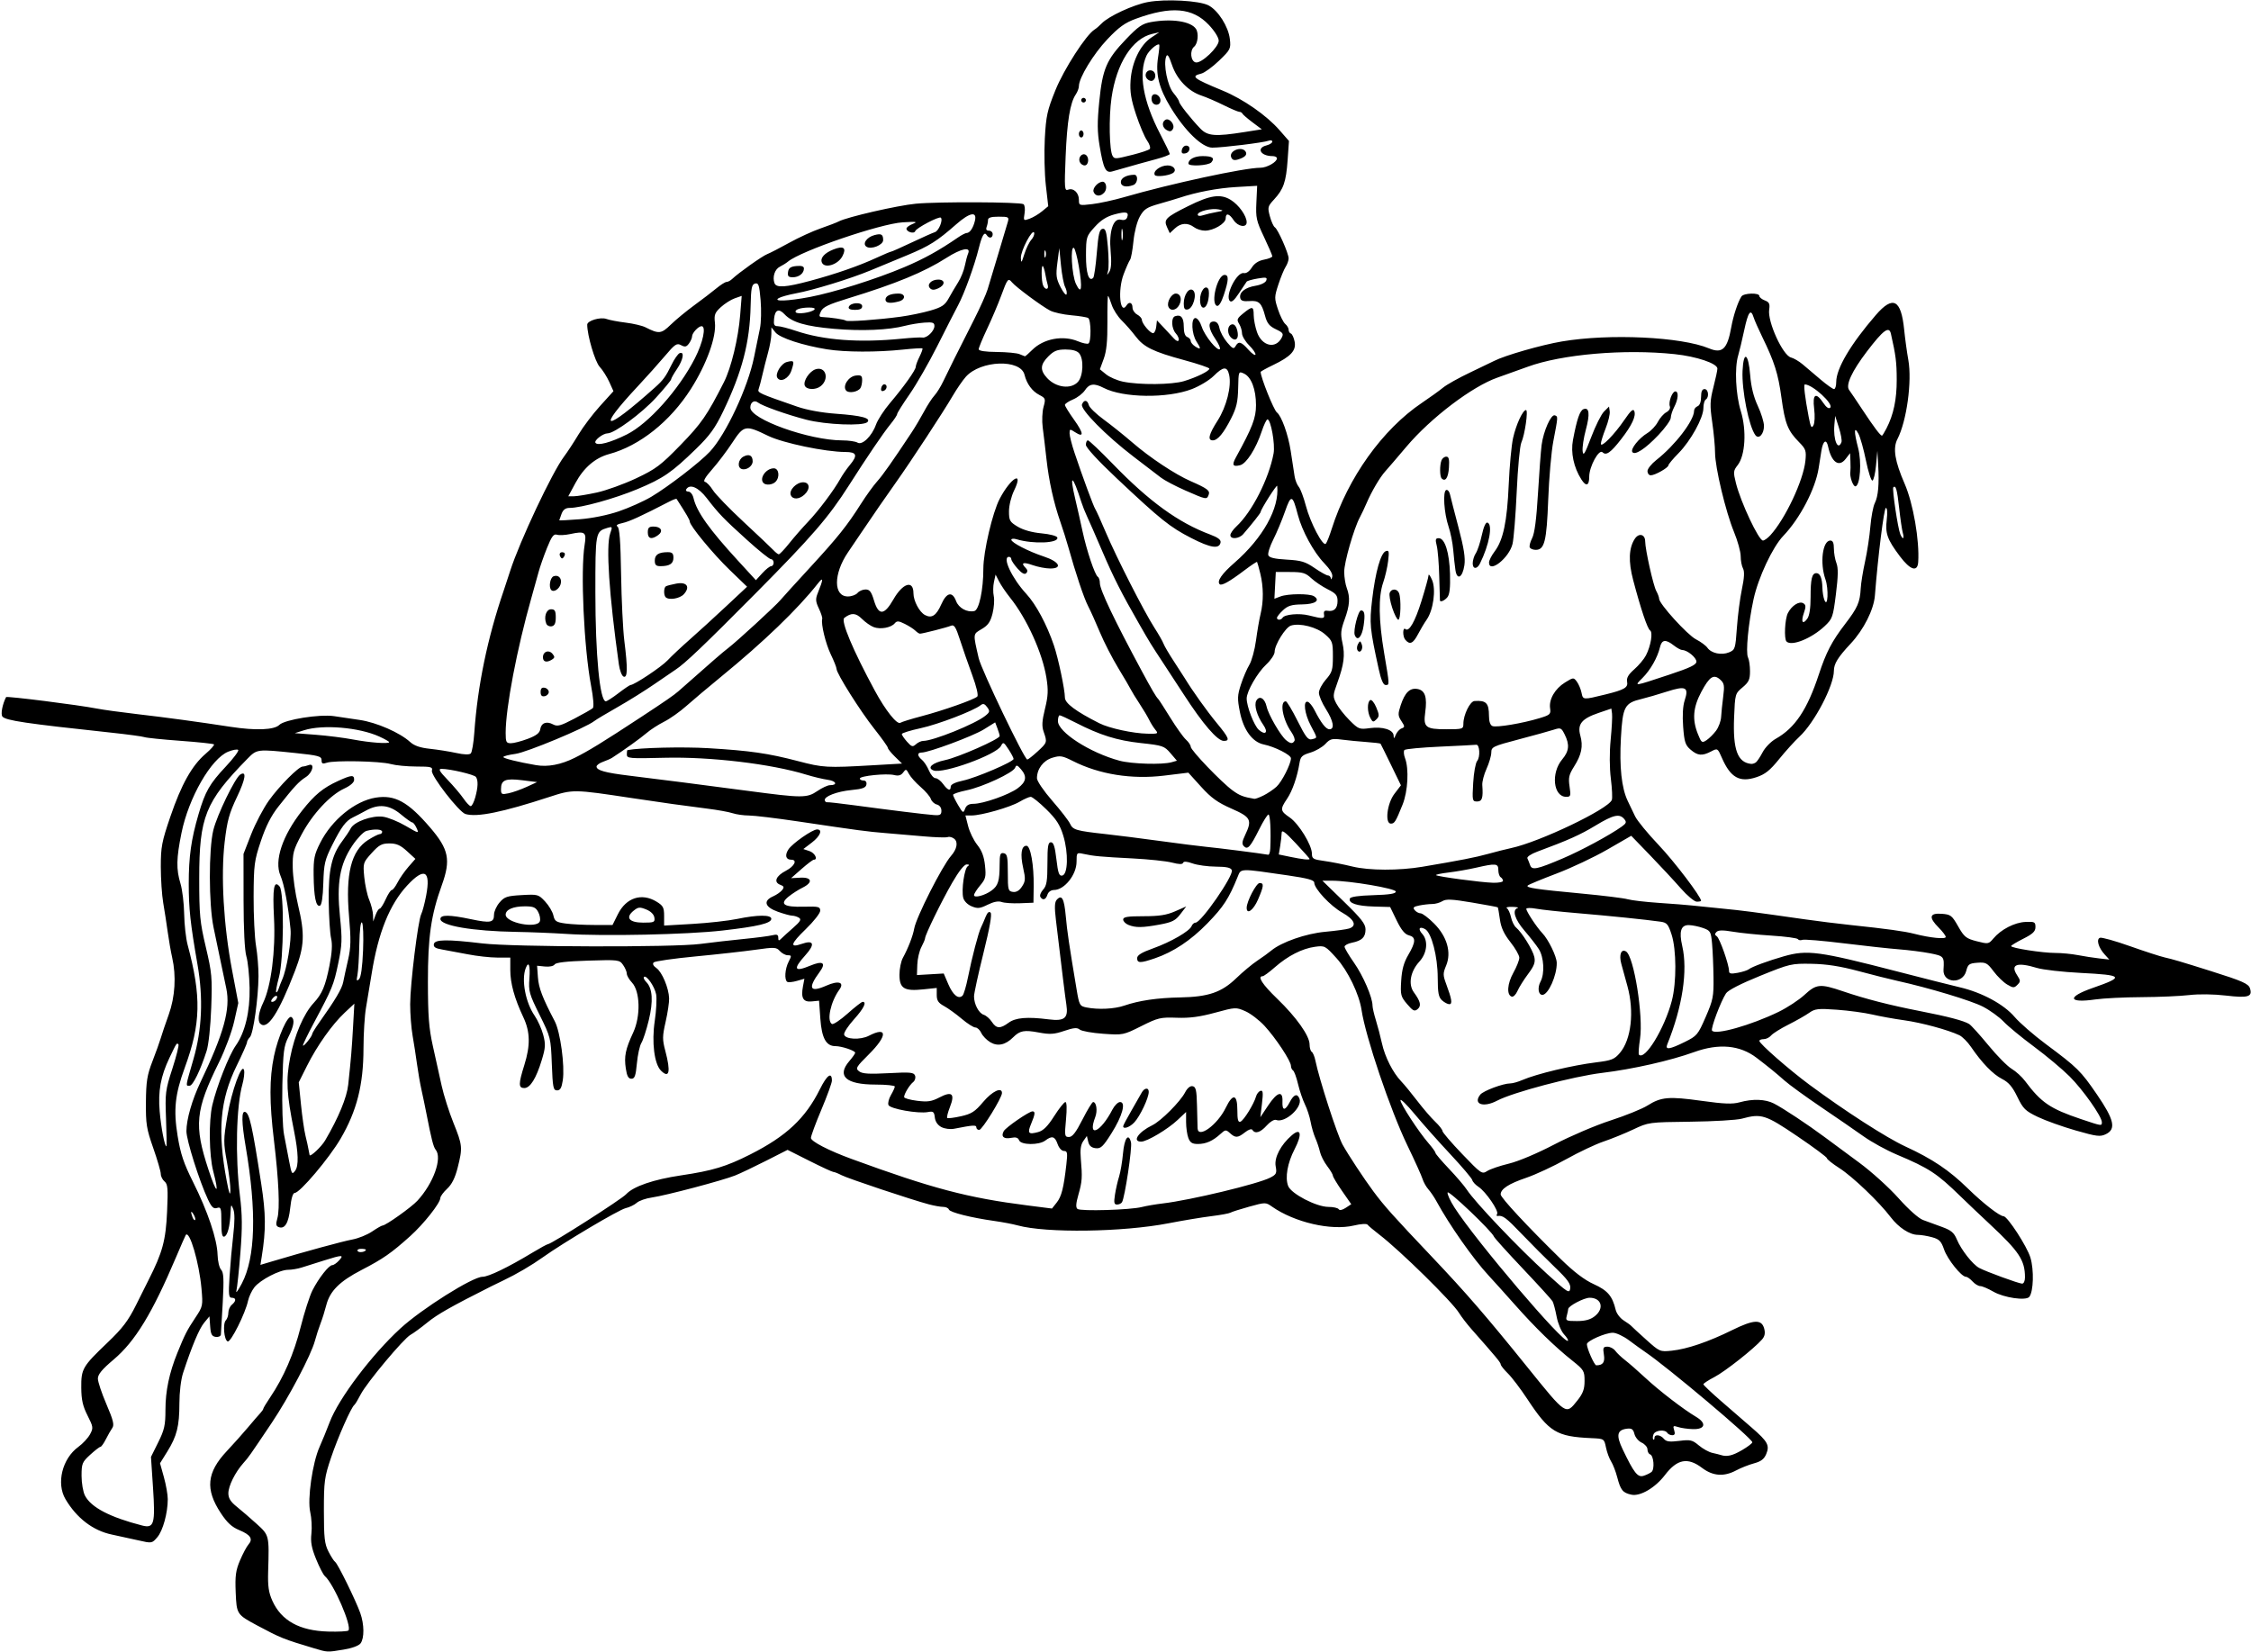 <?xml version="1.0" encoding="UTF-8" standalone="no"?>
<!-- Created with Inkscape (http://www.inkscape.org/) -->

<svg
   xmlns:dc="http://purl.org/dc/elements/1.1/"
   xmlns:cc="http://creativecommons.org/ns#"
   xmlns:rdf="http://www.w3.org/1999/02/22-rdf-syntax-ns#"
   xmlns:svg="http://www.w3.org/2000/svg"
   xmlns="http://www.w3.org/2000/svg"
   xmlns:sodipodi="http://sodipodi.sourceforge.net/DTD/sodipodi-0.dtd"
   xmlns:inkscape="http://www.inkscape.org/namespaces/inkscape"
   id="svg4160"
   version="1.1"
   inkscape:version="0.91 r13725"
   width="905.625"
   height="664.688"
   viewBox="0 0 905.625 664.688"
   sodipodi:docname="AngloSaxonHorseman.svg">
  <defs
     id="defs4164" />
  <sodipodi:namedview
     pagecolor="#ffffff"
     bordercolor="#666666"
     borderopacity="1"
     objecttolerance="10"
     gridtolerance="10"
     guidetolerance="10"
     inkscape:pageopacity="0"
     inkscape:pageshadow="2"
     inkscape:window-width="1600"
     inkscape:window-height="837"
     id="namedview4162"
     showgrid="false"
     inkscape:zoom="1.0084547"
     inkscape:cx="453.08196"
     inkscape:cy="332.34309"
     inkscape:window-x="-8"
     inkscape:window-y="-8"
     inkscape:window-maximized="1"
     inkscape:current-layer="svg4160" />
  <path
     style="fill:#000000"
     d="m 126.094,663.158 c -11.978,-3.584 -13.266,-4.102 -22.568,-9.083 -8.267,-4.427 -8.335,-4.53 -8.702,-13.353 -0.276,-6.647 0.017,-8.813 1.744,-12.873 1.142,-2.685 2.673,-5.558 3.402,-6.386 1.935,-2.196 0.841,-3.904 -3.697,-5.774 -3.001,-1.237 -4.885,-2.976 -7.462,-6.889 -6.305,-9.574 -5.645,-16.303 2.443,-24.915 2.662,-2.834 6.528,-7.165 8.59,-9.624 2.062,-2.459 4.277,-5.026 4.922,-5.705 0.645,-0.679 1.172,-1.454 1.172,-1.723 0,-0.269 1.244,-2.331 2.764,-4.584 5.431,-8.048 9.543,-17.523 12.243,-28.216 1.508,-5.973 3.656,-12.65 4.773,-14.839 2.522,-4.943 6.601,-10.131 7.965,-10.131 0.565,-2e-5 1.79,-0.844 2.723,-1.875 2.123,-2.345 1.374,-2.342 -6.146,0.032 -3.323,1.049 -7.337,2.314 -8.92,2.812 -1.583,0.498 -4.023,0.906 -5.422,0.906 -3.415,0 -11.217,4.05 -13.573,7.044 -1.046,1.33 -2.192,3.77 -2.545,5.422 -1.083,5.058 -6.939,16.768 -8.182,16.36 -1.474,-0.484 -2.061,-7.195 -0.744,-8.512 0.551,-0.551 1.001,-1.92 1.001,-3.043 0,-1.123 0.633,-2.567 1.406,-3.209 1.814,-1.505 1.798,-2.812 -0.034,-2.812 -1.231,0 -1.36,-1.258 -0.885,-8.672 0.305,-4.77 0.976,-12.264 1.491,-16.655 0.619,-5.28 0.622,-8.772 0.007,-10.312 -0.862,-2.16 -0.941,-2.057 -1.099,1.421 -0.252,5.549 -1.204,9.17 -2.527,9.61 -0.859,0.286 -1.172,-1.274 -1.172,-5.845 0,-5.672 -0.159,-6.185 -1.759,-5.677 -1.384,0.439 -2.161,-0.298 -3.642,-3.452 C 80.179,475.187 75,458.773 75,455.156 c 0,-4.689 2.29,-12.673 5.646,-19.688 9.443,-19.734 12.128,-29.474 10.402,-37.734 -0.619,-2.965 -1.746,-8.344 -2.505,-11.953 -0.759,-3.609 -1.945,-9.305 -2.638,-12.656 -1.929,-9.341 -1.975,-31.359 -0.081,-39.095 1.49,-6.086 8.763,-21.09 10.848,-22.379 2.629,-1.625 2.141,1.743 -1.301,8.974 -3.188,6.698 -3.984,9.613 -4.996,18.281 -1.574,13.489 -0.422,33.436 2.964,51.322 l 2.53,13.366 -1.655,7.407 c -0.913,4.089 -3.644,11.438 -6.095,16.406 -9.543,19.34 -10.134,25.337 -4.256,43.218 3.296,10.026 4.465,10.405 1.916,0.62 -1.66,-6.374 -1.843,-20.307 -0.35,-26.622 1.803,-7.627 6.696,-20.043 9.412,-23.886 3.745,-5.298 5.772,-13.74 5.581,-23.237 -0.099,-4.898 -0.681,-10.594 -1.295,-12.656 -0.696,-2.341 -1.124,-10.796 -1.138,-22.5 l -0.023,-18.75 3.076,-7.89 c 1.692,-4.34 4.911,-10.463 7.155,-13.607 4.125,-5.781 11.956,-13.659 13.578,-13.659 0.485,0 1.549,-0.256 2.365,-0.569 2.617,-1.004 1.698,3.029 -1.095,4.808 -2.804,1.786 -4.639,3.759 -11.025,11.848 -2.93,3.712 -5.05,7.876 -7.055,13.863 -2.661,7.944 -2.871,9.545 -2.929,22.351 -0.034,7.586 0.404,16.536 0.974,19.887 0.57,3.352 1.016,8.836 0.991,12.188 -0.065,8.795 -2.088,23.148 -3.457,24.516 -0.645,0.644 -1.172,1.586 -1.172,2.092 0,0.506 -1.873,4.746 -4.163,9.422 -6.717,13.717 -7.797,26.356 -3.972,46.47 0.951,5 1.372,6.083 1.457,3.75 0.066,-1.805 -0.565,-7.013 -1.402,-11.575 -1.427,-7.775 -1.417,-8.918 0.155,-18.281 1.725,-10.273 5.958,-21.898 6.753,-18.547 0.229,0.964 -0.072,3.498 -0.669,5.631 -2.483,8.868 -2.935,29.052 -1.004,44.785 0.956,7.789 0.999,12.833 0.196,22.969 -0.566,7.143 -1.292,14.043 -1.613,15.332 -0.321,1.289 0.663,-0.033 2.187,-2.938 5.488,-10.461 6.007,-28.958 1.544,-55.076 -1.665,-9.747 -1.74,-14.463 -0.222,-13.957 1.758,0.586 2.839,5.409 6.468,28.845 1.89,12.208 1.943,18.589 0.241,29.246 l -0.553,3.465 4.565,-1.364 c 13.222,-3.951 28.516,-8.124 32.412,-8.844 2.425,-0.448 6.004,-1.898 7.952,-3.222 1.948,-1.324 3.837,-2.407 4.196,-2.407 1.279,0 11.608,-7.346 14.032,-9.979 6.47,-7.028 10.108,-17.202 7.342,-20.534 -0.893,-1.076 -1.724,-4.325 -3.703,-14.487 -0.552,-2.836 -1.456,-7.175 -2.008,-9.642 -0.552,-2.467 -1.358,-7.108 -1.792,-10.312 -0.433,-3.205 -1.232,-8.358 -1.775,-11.452 -0.543,-3.094 -0.981,-8.789 -0.975,-12.656 0.014,-8.134 3.157,-33.708 4.454,-36.248 0.483,-0.946 1.371,-4.298 1.972,-7.448 1.927,-10.099 -0.698,-11.525 -7.582,-4.119 -7.119,7.659 -11.723,19.087 -14.354,35.628 -0.697,4.383 -1.714,10.5 -2.26,13.594 -0.546,3.094 -1.001,10.477 -1.012,16.406 -0.027,14.668 -2.68,25.121 -9.214,36.304 C 132.43,466.049 120.638,480 118.584,480 c -0.756,0 -1.409,2.159 -1.824,6.036 -0.656,6.13 -2.188,8.662 -4.665,7.712 -1.067,-0.409 -1.177,-1.185 -0.505,-3.53 1.069,-3.727 0.561,-15.349 -1.367,-31.306 -1.866,-15.436 -1.863,-24.911 0.008,-33.974 1.605,-7.772 5.535,-16.597 6.99,-15.698 1.45,0.896 1.057,3.543 -1.19,8.006 -1.849,3.675 -2.133,5.907 -2.43,19.125 -0.187,8.347 0.109,17.26 0.669,20.156 0.553,2.856 1.483,7.704 2.067,10.775 0.987,5.186 1.159,5.453 2.422,3.75 1.449,-1.952 1.302,-7.159 -0.446,-15.895 -3.044,-15.208 -3.33,-20.604 -1.569,-29.666 1.753,-9.027 5.444,-17.594 9.435,-21.901 3.41,-3.68 4.715,-6.758 6.356,-14.995 1.033,-5.186 1.242,-8.579 0.676,-10.997 -0.45,-1.923 -0.885,-8.61 -0.966,-14.86 -0.164,-12.645 1.175,-18.609 5.449,-24.285 1.353,-1.797 2.89,-4.108 3.415,-5.136 1.375,-2.691 8.569,-5.281 13.004,-4.682 2.006,0.271 6.099,1.929 9.095,3.685 5.284,3.097 5.417,3.124 4.406,0.905 -0.573,-1.258 -1.356,-2.288 -1.74,-2.288 -0.384,0 -2.466,-1.477 -4.626,-3.281 -4.609,-3.851 -8.924,-4.302 -14.062,-1.47 -1.805,0.995 -4.125,2.211 -5.156,2.703 -2.872,1.371 -4.691,3.788 -8.345,11.09 -3.015,6.027 -3.378,7.57 -3.613,15.396 -0.172,5.714 -0.646,8.826 -1.383,9.072 -1.578,0.526 -2.416,-3.598 -2.513,-12.376 -0.073,-6.584 0.266,-8.231 2.678,-12.991 4.666,-9.208 13.981,-16.788 22.272,-18.122 7.738,-1.245 13.023,1.653 21.919,12.021 7.514,8.757 8.378,12.998 4.717,23.158 -4.375,12.142 -5.628,20.859 -5.607,39.02 0.015,13.684 0.393,18.559 1.998,25.781 1.089,4.898 2.677,12.067 3.529,15.929 0.853,3.863 2.988,10.589 4.746,14.948 3.654,9.063 3.738,9.95 1.697,18.032 -1.037,4.108 -2.336,6.713 -4.219,8.46 -1.496,1.389 -2.734,3.076 -2.75,3.75 -0.051,2.059 -6.708,10.473 -12.157,15.366 -7.608,6.831 -10.883,9.109 -19.499,13.567 -8.882,4.594 -12.796,8.505 -14.247,14.233 -0.557,2.198 -1.585,5.473 -2.286,7.278 -0.701,1.805 -1.725,4.969 -2.277,7.031 -1.537,5.747 -10.475,22.726 -17.362,32.982 -9.216,13.724 -9.206,13.711 -11.448,16.236 -3.288,3.706 -6.007,9.192 -6.007,12.124 0,1.96 0.907,3.417 3.34,5.362 1.837,1.469 5.431,4.569 7.988,6.889 5.149,4.673 5.117,4.545 4.68,19.219 -0.175,5.866 0.191,8.425 1.68,11.744 3.606,8.041 10.942,12.097 22.462,12.421 4.127,0.116 7.788,-0.073 8.134,-0.418 1.572,-1.568 -5.895,-18.842 -9.471,-21.911 -0.627,-0.538 -2.211,-3.615 -3.52,-6.838 -1.829,-4.501 -2.265,-6.884 -1.881,-10.272 0.275,-2.427 0.061,-6.311 -0.476,-8.631 -1.203,-5.196 0.898,-19.845 3.764,-26.25 1.038,-2.32 2.875,-6.815 4.082,-9.989 3.602,-9.473 16.874,-27.055 28.437,-37.671 8.598,-7.894 29.049,-20.764 33.007,-20.773 2.457,-0.005 10.297,-3.796 20.119,-9.728 3.094,-1.868 5.895,-3.398 6.225,-3.4 1.342,-0.006 29.52,-18 31.456,-20.088 2.948,-3.179 11.009,-5.945 22.14,-7.598 12.665,-1.88 18.145,-3.539 27.77,-8.404 14.561,-7.361 22.213,-14.527 28.061,-26.277 2.851,-5.729 4.818,-7.123 4.818,-3.416 0,0.885 -1.898,6.113 -4.219,11.62 -2.32,5.506 -4.219,10.642 -4.219,11.413 0,1.395 7.154,5.091 16.406,8.476 32.492,11.886 46.592,15.61 70.753,18.688 l 9.816,1.25 1.903,-2.399 c 1.947,-2.454 2.813,-5.874 3.894,-15.376 0.532,-4.679 0.404,-5.391 -0.972,-5.391 -0.918,0 -1.998,-1.183 -2.566,-2.812 -1.085,-3.113 -2.241,-3.434 -4.961,-1.376 -2.528,1.912 -9.784,1.83 -10.532,-0.12 -0.413,-1.076 -1.317,-1.348 -3.215,-0.968 -2.942,0.588 -4.167,-0.531 -2.953,-2.701 0.87,-1.555 10.18,-7.96 11.57,-7.96 1.195,0 1.073,1.126 -0.542,4.992 -1.606,3.844 -1.124,4.412 2.832,3.335 2.066,-0.562 3.822,-2.314 6.441,-6.425 1.98,-3.108 4.008,-5.652 4.505,-5.652 0.559,0 0.653,2.683 0.246,7.031 -0.619,6.605 -0.546,7.031 1.198,7.031 1.368,0 2.795,-1.849 5.426,-7.031 1.963,-3.867 3.891,-7.031 4.284,-7.031 1.332,0 1.832,3.488 0.865,6.031 -3.261,8.576 2.112,6.248 6.886,-2.984 0.867,-1.676 2.253,-3.047 3.08,-3.047 2.49,0 0.943,5.626 -3.47,12.613 -3.387,5.364 -4.281,6.199 -6.365,5.954 -1.688,-0.199 -2.589,-0.989 -2.967,-2.602 l -0.542,-2.317 -1.44,2.056 c -1.02,1.457 -1.314,3.497 -1.006,7.004 0.667,7.614 0.559,9.259 -0.956,14.557 -1.015,3.551 -1.119,5.151 -0.373,5.745 1.259,1.003 21.227,0.411 25.844,-0.765 1.824,-0.465 5.636,-1.117 8.472,-1.449 11.096,-1.3 38.313,-7.838 43.241,-10.387 2.46,-1.272 2.701,-1.776 2.179,-4.556 -0.656,-3.495 2.046,-8.676 6.522,-12.507 3.682,-3.152 4.221,-0.408 1.101,5.606 -2.886,5.563 -3.916,11.427 -2.602,14.824 1.215,3.142 11.363,8.413 16.198,8.413 1.96,0 3.821,0.417 4.136,0.927 0.352,0.57 1.435,0.362 2.812,-0.54 l 2.239,-1.467 -3.693,-5.32 c -2.031,-2.926 -3.693,-5.702 -3.694,-6.169 -6.8e-4,-0.467 -1.033,-2.202 -2.295,-3.856 -1.262,-1.654 -2.567,-4.225 -2.9,-5.713 -0.334,-1.488 -1.165,-3.972 -1.847,-5.519 -0.682,-1.547 -1.544,-4.5 -1.914,-6.562 -0.37,-2.062 -1.403,-5.227 -2.294,-7.031 -0.892,-1.805 -2.143,-5.497 -2.78,-8.206 -0.637,-2.709 -1.538,-5.159 -2.002,-5.446 -0.464,-0.287 -0.843,-1.121 -0.843,-1.854 0,-1.941 -6.164,-11.266 -10.656,-16.12 -2.132,-2.304 -5.595,-4.943 -7.697,-5.865 -3.752,-1.647 -3.973,-1.636 -12.188,0.604 -6.141,1.674 -10.236,2.214 -15.397,2.027 -6.541,-0.237 -7.537,-9.4e-4 -14.291,3.38 -7.185,3.597 -7.343,3.629 -15.325,3.066 -4.436,-0.313 -8.672,-1.072 -9.413,-1.687 -1.055,-0.876 -2.407,-0.76 -6.237,0.532 -4.106,1.385 -5.755,1.488 -10.285,0.641 -5.829,-1.09 -7.572,-0.761 -10.274,1.942 -3.072,3.072 -6.199,3.752 -9.173,1.995 -1.46,-0.862 -3.103,-2.553 -3.651,-3.757 -0.548,-1.204 -1.613,-2.189 -2.367,-2.189 -0.753,0 -3.237,-1.582 -5.521,-3.516 -2.283,-1.934 -5.473,-4.234 -7.088,-5.113 -2.294,-1.247 -2.937,-2.219 -2.937,-4.439 l 0,-2.842 -5.468,0.572 c -7.634,0.798 -9.532,-0.373 -9.532,-5.879 0,-2.352 0.61,-5.395 1.355,-6.764 2.181,-4.005 4.051,-8.839 4.588,-11.863 0.805,-4.532 11.284,-25.199 14.805,-29.199 2.38,-2.705 2.923,-5.533 1.316,-6.867 -0.779,-0.646 -1.96,-0.966 -2.626,-0.71 -0.666,0.256 -4.995,0.127 -9.621,-0.285 -4.626,-0.412 -11.575,-1.008 -15.442,-1.323 -7.495,-0.611 -10.283,-0.983 -35.156,-4.687 -8.766,-1.305 -17.668,-2.378 -19.782,-2.385 -2.114,-0.007 -5.068,-0.422 -6.562,-0.922 -1.495,-0.501 -6.093,-1.331 -10.218,-1.846 -8.864,-1.105 -18.234,-2.418 -30.469,-4.268 -23.336,-3.529 -23.548,-3.531 -33.066,-0.421 -18.862,6.164 -29.067,8.242 -33.73,6.865 -2.591,-0.765 -14.007,-15.516 -13.502,-17.446 0.386,-1.476 -0.315,-1.663 -6.274,-1.667 -3.69,-0.003 -8.325,-0.454 -10.3,-1.002 -4.254,-1.181 -22.684,-1.557 -25.706,-0.525 -1.696,0.58 -2.109,0.375 -2.109,-1.044 0,-1.56 -1.239,-1.894 -10.652,-2.876 -15.362,-1.601 -15.336,-1.605 -19.258,2.405 -16.883,17.259 -19.309,23.298 -19.309,48.047 0,14.738 0.27,17.55 2.654,27.656 2.444,10.36 2.616,12.288 2.175,24.375 -0.28,7.658 -1.056,14.919 -1.863,17.433 -2.507,7.811 -5.52,13.973 -6.832,13.973 -1.651,0 -1.751,0.694 1.533,-10.671 3.459,-11.971 4.001,-24.536 1.644,-38.079 -2.887,-16.582 -3.53,-22.509 -3.53,-32.539 0,-10.906 0.975,-17.829 3.934,-27.93 2.693,-9.191 4.443,-12.258 10.954,-19.192 3.133,-3.337 5.389,-6.358 5.014,-6.714 -0.376,-0.356 -2.19,-0.037 -4.032,0.71 -6.864,2.781 -15.905,18.518 -18.783,32.696 -2.082,10.254 -2.168,14.576 -0.408,20.376 0.741,2.441 1.407,7.926 1.481,12.188 0.073,4.262 0.698,9.858 1.387,12.436 5.588,20.89 5.336,31.785 -1.145,49.459 -3.937,10.736 -4.591,16.961 -2.88,27.425 1.194,7.309 2.437,11.018 6.24,18.621 5.879,11.754 9.675,23.019 9.835,29.182 0.067,2.578 0.706,5.303 1.421,6.054 1.039,1.093 1.173,3.726 0.669,13.125 -0.347,6.467 -0.686,12.306 -0.753,12.975 -0.068,0.672 -0.997,1.092 -2.076,0.938 -1.574,-0.225 -2.009,-1.054 -2.242,-4.271 l -0.289,-3.992 -2.141,2.586 c -1.993,2.407 -4.959,9.481 -8.469,20.196 -0.848,2.589 -1.471,7.743 -1.474,12.188 -0.006,9.223 -1.011,13.226 -4.88,19.451 l -2.914,4.687 1.556,5.596 c 0.856,3.078 1.556,7.058 1.556,8.845 0,5.575 -1.96,12.71 -4.209,15.325 -2.147,2.496 -2.181,2.502 -7.646,1.254 C 52.626,619.111 47.836,618.064 45,617.473 c -7.569,-1.576 -14.146,-6.599 -18.662,-14.253 -3.758,-6.37 -1.302,-16.315 5.194,-21.033 1.775,-1.289 3.884,-3.561 4.687,-5.048 1.378,-2.553 1.322,-2.977 -1.007,-7.58 -1.908,-3.772 -2.478,-6.298 -2.515,-11.163 -0.058,-7.607 0.486,-8.544 10.557,-18.166 6.086,-5.814 8.321,-8.765 11.538,-15.228 2.194,-4.409 4.412,-8.85 4.929,-9.869 5.681,-11.198 6.976,-15.97 7.505,-27.664 0.417,-9.207 0.265,-10.997 -1.025,-12.068 -0.833,-0.691 -1.515,-2.056 -1.515,-3.033 0,-0.977 -1.365,-5.671 -3.034,-10.432 -2.717,-7.753 -3.024,-9.682 -2.945,-18.5 0.075,-8.331 0.479,-10.853 2.628,-16.406 1.397,-3.609 2.91,-7.828 3.361,-9.375 0.451,-1.547 1.882,-5.766 3.178,-9.375 2.569,-7.153 3.08,-15.559 1.396,-22.969 -0.527,-2.32 -1.337,-6.961 -1.798,-10.312 -0.462,-3.352 -1.275,-8.625 -1.807,-11.719 -0.532,-3.094 -0.97,-9.622 -0.973,-14.507 -0.005,-7.95 0.398,-10.065 3.841,-20.156 4.436,-13.004 8.699,-20.611 14.177,-25.3 2.125,-1.819 3.643,-3.527 3.374,-3.796 -0.269,-0.269 -6.354,-0.917 -13.521,-1.439 -7.168,-0.522 -13.665,-1.187 -14.438,-1.476 -0.773,-0.289 -6.891,-1.113 -13.594,-1.831 -34.126,-3.654 -42.232,-4.854 -43.556,-6.45 -0.771,-0.929 -0.013,-4.946 1.478,-7.83 0.247,-0.479 29.013,3.152 36.406,4.595 2.552,0.498 9.935,1.517 16.406,2.265 11.329,1.309 24.722,3.13 37.547,5.104 10.099,1.555 17.532,1.257 19.575,-0.786 2.134,-2.134 16.194,-4.377 22.019,-3.513 2.131,0.316 6.792,1.008 10.357,1.537 6.762,1.003 16.127,5.103 20.237,8.858 1.651,1.508 4.007,2.319 7.969,2.741 3.094,0.33 7.854,1.086 10.578,1.682 3.172,0.693 5.278,0.758 5.855,0.181 0.496,-0.496 1.137,-4.258 1.424,-8.359 1.321,-18.869 5.28,-38.012 11.818,-57.145 0.529,-1.547 1.708,-5.133 2.621,-7.969 3.842,-11.933 16.872,-39.606 21.631,-45.938 1.356,-1.805 3.984,-5.812 5.839,-8.906 1.855,-3.094 5.78,-8.283 8.722,-11.531 l 5.349,-5.906 -1.685,-3.736 c -0.926,-2.055 -2.667,-4.796 -3.868,-6.092 -1.873,-2.021 -4.998,-12.606 -5.002,-16.94 -9.4e-4,-1.613 5.355,-3.192 7.769,-2.29 1.141,0.426 4.605,1.086 7.698,1.466 3.093,0.38 6.679,1.227 7.969,1.882 5.424,2.755 6.344,2.656 10.202,-1.093 2.022,-1.965 6.276,-5.471 9.454,-7.792 3.178,-2.32 7.177,-5.379 8.888,-6.797 1.711,-1.418 3.553,-2.578 4.092,-2.578 0.54,0 1.539,-0.527 2.22,-1.172 2.69,-2.545 12.101,-9.219 14.11,-10.007 1.171,-0.459 5.184,-2.527 8.918,-4.596 3.734,-2.069 9.399,-4.664 12.589,-5.768 3.19,-1.104 6.463,-2.362 7.273,-2.795 3.29,-1.759 23.554,-6.42 31.004,-7.133 8.979,-0.858 41.858,-0.718 43.319,0.184 0.523,0.323 0.725,1.977 0.449,3.676 -0.488,3.009 -0.437,3.065 2.006,2.182 1.379,-0.498 3.635,-1.836 5.013,-2.973 l 2.506,-2.067 -0.967,-8.438 c -0.532,-4.641 -0.718,-13.078 -0.413,-18.75 0.492,-9.142 0.977,-11.356 4.273,-19.5 3.433,-8.483 12.357,-22.313 15.732,-24.383 0.68,-0.417 1.968,-1.524 2.862,-2.461 2.772,-2.903 12.697,-7.506 18.547,-8.601 7.156,-1.34 20.704,-0.61 24.429,1.317 3.867,2 8.04,8.574 8.601,13.551 0.441,3.91 0.257,4.278 -4.326,8.696 -2.632,2.537 -5.854,4.881 -7.159,5.208 -4.376,1.098 -3.404,1.87 8.662,6.874 8.237,3.416 17.589,9.928 22.778,15.862 l 3.827,4.376 -0.541,7.696 c -0.616,8.758 -1.633,11.708 -5.467,15.857 -2.542,2.75 -2.643,3.159 -1.674,6.757 0.567,2.106 1.464,4.097 1.993,4.424 1.239,0.766 5.55,10.489 5.55,12.518 0,0.852 -0.541,2.382 -1.202,3.399 -0.661,1.017 -1.978,4.223 -2.926,7.125 -1.633,4.997 -1.641,5.526 -0.153,10.006 0.864,2.601 2.181,5.236 2.926,5.854 0.745,0.618 1.355,1.67 1.355,2.338 0,0.667 0.412,1.354 0.916,1.526 0.504,0.172 1.178,1.628 1.499,3.237 0.716,3.592 -1.513,6.005 -8.743,9.469 -2.707,1.297 -4.922,2.533 -4.922,2.746 0,2.148 5.278,15.319 6.519,16.267 1.869,1.428 4.562,8.916 5.563,15.469 0.63,4.125 1.339,8.738 1.574,10.251 0.235,1.513 0.987,3.411 1.671,4.219 0.684,0.807 1.971,4.24 2.86,7.629 1.803,6.868 6.879,16.528 8.027,15.274 0.408,-0.446 1.477,-3.131 2.376,-5.967 6.528,-20.6 20.453,-40.063 36.284,-50.715 3.248,-2.186 7.086,-4.947 8.528,-6.137 1.442,-1.19 6.294,-3.908 10.781,-6.041 4.488,-2.133 8.893,-4.254 9.789,-4.712 4.314,-2.208 19.015,-6.428 27.225,-7.816 19.133,-3.234 48.021,-1.875 59.172,2.784 5.346,2.234 7.395,0.298 8.953,-8.456 0.825,-4.636 2.645,-10.152 4.1,-12.422 0.898,-1.402 7.203,-1.587 7.203,-0.211 0,0.528 0.987,1.336 2.193,1.795 1.803,0.686 2.117,1.351 1.766,3.742 -0.707,4.82 5.49,18.395 8.773,19.219 1.13,0.284 3.262,1.54 4.739,2.792 1.477,1.252 4.714,3.998 7.195,6.103 2.481,2.104 4.906,3.826 5.391,3.826 0.484,0 0.88,-1.289 0.88,-2.865 0,-5.408 5.802,-15.217 15.938,-26.941 6.903,-7.986 10.165,-6.297 11.396,5.9 0.364,3.609 1.117,9.094 1.673,12.188 1.541,8.583 -0.662,24.616 -4.368,31.799 -1.915,3.711 -1.089,8.868 2.881,17.998 3.456,7.947 6.027,22.792 5.46,31.531 -0.27,4.161 -3.201,3.229 -7.378,-2.344 -5.072,-6.767 -5.933,-9.172 -5.276,-14.724 0.333,-2.812 0.192,-4.729 -0.348,-4.729 -0.75,0 -3.179,19.383 -4.417,35.256 -0.443,5.675 -4.523,13.771 -9.756,19.356 -5.123,5.468 -6.742,8.09 -6.742,10.919 0,5.964 -7.824,20.928 -13.866,26.519 -1.913,1.77 -5.587,5.829 -8.166,9.02 -3.694,4.572 -5.627,6.115 -9.122,7.279 -6.754,2.25 -10.424,0.199 -13.903,-7.77 -1.714,-3.926 -1.744,-3.944 -4.35,-2.584 -3.617,1.886 -5.396,1.729 -8.253,-0.729 -2.12,-1.825 -2.524,-3.069 -2.988,-9.221 -0.344,-4.556 -0.12,-8.377 0.625,-10.633 1.756,-5.322 0.446,-5.956 -7.213,-3.492 -3.497,1.126 -8.064,2.455 -10.149,2.953 -6.839,1.636 -7.596,3.06 -8.301,15.625 -0.656,11.69 0.258,20.207 2.726,25.379 0.796,1.668 2.138,4.467 2.983,6.22 0.845,1.753 5.091,6.927 9.437,11.498 6.305,6.633 17.102,20.839 17.102,22.503 0,0.186 -0.78,0.339 -1.734,0.339 -0.954,0 -3.856,-2.426 -6.448,-5.391 -2.592,-2.965 -8.134,-8.93 -12.315,-13.255 l -7.602,-7.865 -9.622,5.55 c -5.292,3.053 -14.474,7.389 -20.404,9.636 -5.93,2.247 -11.138,4.405 -11.574,4.795 -1.02,0.913 2.928,1.506 21.887,3.288 8.508,0.8 16.734,1.818 18.281,2.264 1.547,0.446 7.242,1.108 12.656,1.472 5.414,0.364 11.32,0.828 13.125,1.031 1.805,0.203 7.289,0.761 12.188,1.241 8.502,0.832 11.762,1.256 33.281,4.33 5.156,0.737 13.383,1.762 18.281,2.278 14.757,1.555 21.835,2.53 25.781,3.55 6.324,1.634 12.656,2.27 12.656,1.27 0,-0.508 -1.266,-2.188 -2.812,-3.735 -4.138,-4.138 -3.769,-5.947 1.138,-5.589 3.665,0.267 4.147,0.633 6.668,5.06 2.443,4.29 3.197,4.895 7.471,5.99 4.607,1.181 4.813,1.147 6.691,-1.097 3.049,-3.642 8.53,-6.474 12.916,-6.671 3.662,-0.165 4.022,0.018 4.022,2.051 0,1.75 -1.053,2.763 -4.872,4.688 -2.68,1.351 -4.895,2.686 -4.922,2.968 -0.077,0.795 12.568,2.769 17.734,2.769 2.543,0 6.649,0.393 9.123,0.873 2.475,0.48 6.333,1.078 8.575,1.329 l 4.075,0.457 -1.858,-2.032 c -2.526,-2.763 -3.479,-6.131 -1.904,-6.731 0.68,-0.259 6.088,1.251 12.018,3.356 5.93,2.105 12.258,4.157 14.062,4.561 3.219,0.72 6.541,1.704 18.75,5.551 12.512,3.943 14.935,5.019 15.531,6.895 1.076,3.39 -0.759,3.941 -9.639,2.892 -4.909,-0.58 -10.886,-0.662 -14.798,-0.203 -3.609,0.423 -12.258,0.799 -19.219,0.836 -6.961,0.037 -15.329,0.453 -18.595,0.926 -10.941,1.582 -11.512,-0.975 -1.032,-4.623 12.922,-4.498 12.379,-5.182 -4.805,-6.054 -7.28,-0.37 -15.202,-1.269 -17.605,-1.998 -8.062,-2.447 -10.855,-1.435 -8.013,2.902 1.438,2.195 1.451,2.565 0.132,3.884 -1.319,1.319 -1.713,1.307 -4.129,-0.126 -1.469,-0.871 -3.927,-3.26 -5.462,-5.308 -2.533,-3.38 -3.134,-3.698 -6.508,-3.445 -3.316,0.248 -3.802,0.605 -4.499,3.313 -1.398,5.429 -9.492,4.965 -9.136,-0.524 0.344,-5.305 0.178,-5.507 -5.426,-6.594 -2.965,-0.575 -8.555,-1.29 -12.422,-1.589 -3.867,-0.299 -13.916,-1.393 -22.331,-2.433 -8.415,-1.039 -15.89,-1.663 -16.611,-1.387 -0.721,0.277 -1.529,0.15 -1.795,-0.281 -0.266,-0.431 -5.026,-1.07 -10.577,-1.42 -5.551,-0.35 -12.574,-1.062 -15.607,-1.583 -3.943,-0.677 -5.811,-0.65 -6.555,0.093 -0.762,0.762 -0.735,1.229 0.101,1.746 1.155,0.714 4.937,11.418 4.937,13.974 0,1.096 0.74,1.25 3.516,0.731 1.934,-0.361 3.941,-1.008 4.461,-1.437 1.166,-0.962 7.804,-3.416 14.055,-5.196 9.482,-2.699 14.011,-2.09 45.938,6.174 10.312,2.669 21.492,5.496 24.844,6.281 8.978,2.103 17.731,6.832 22.077,11.93 2.037,2.39 7.692,7.31 12.566,10.934 12.724,9.461 14.042,10.762 20.586,20.316 6.906,10.082 7.761,13.878 3.59,15.917 -2.302,1.125 -3.647,0.962 -12.188,-1.483 -5.28,-1.511 -12.131,-3.962 -15.225,-5.446 -5.033,-2.414 -5.9,-3.265 -8.237,-8.087 -1.967,-4.058 -3.488,-5.836 -6.158,-7.198 -3.646,-1.86 -8.096,-6.455 -12.472,-12.878 -1.371,-2.012 -3.48,-4.128 -4.688,-4.703 -4.52,-2.151 -15.259,-5.064 -22.202,-6.022 -3.95,-0.545 -9.713,-1.583 -12.807,-2.307 -3.094,-0.724 -9.484,-1.594 -14.202,-1.933 -7.672,-0.551 -8.858,-0.417 -11.25,1.272 -1.47,1.038 -5.23,3.173 -8.354,4.743 -3.125,1.57 -6.235,3.522 -6.912,4.337 -0.677,0.816 -2.023,1.483 -2.991,1.483 -0.968,0 -1.756,0.316 -1.751,0.703 0.015,1.122 11.965,11.584 20.147,17.639 14.395,10.652 30.995,21.337 38.593,24.843 10.91,5.033 17.642,9.557 25.157,16.907 6.083,5.949 12.776,11.158 14.339,11.158 1.578,4e-5 9.499,12.201 10.829,16.68 1.477,4.972 1.228,13.612 -0.453,15.761 -1.3,1.662 -10.23,0.371 -14.484,-2.095 -2.108,-1.221 -4.468,-2.221 -5.245,-2.221 -0.777,0 -2.177,-0.844 -3.11,-1.875 -0.933,-1.031 -2.129,-1.875 -2.657,-1.875 -1.81,0 -7.438,-7.031 -8.799,-10.994 -1.144,-3.33 -1.91,-4.115 -4.796,-4.917 -1.889,-0.525 -4.49,-0.958 -5.779,-0.963 -3.253,-0.012 -7.742,-2.947 -10.917,-7.137 -4.604,-6.077 -15.296,-16.301 -20.58,-19.682 C 737.28,468.276 735,466.464 735,466.032 c 0,-0.432 -5.379,-4.427 -11.953,-8.877 -12.797,-8.663 -14.396,-9.168 -22.266,-7.027 -2.062,0.561 -11.344,1.11 -20.625,1.22 -16.741,0.198 -16.924,0.223 -23.038,3.111 -3.389,1.601 -8.777,3.791 -11.973,4.868 -3.196,1.077 -9.959,4.274 -15.028,7.106 -5.07,2.832 -12.304,6.198 -16.076,7.481 -7.062,2.402 -10.291,4.503 -10.291,6.696 0,1.305 10.759,12.877 24.179,26.006 5.315,5.2 9.52,8.397 13.299,10.112 5.58,2.532 7.464,4.75 8.812,10.371 0.338,1.411 1.769,3.3 3.178,4.197 1.41,0.897 2.774,1.883 3.032,2.19 0.258,0.308 2.957,2.796 5.998,5.529 5.445,4.893 5.603,4.962 10.312,4.474 6.182,-0.64 14.768,-3.56 24.288,-8.261 8.74,-4.316 11.909,-4.468 12.929,-0.621 0.484,1.823 0.228,3.098 -0.876,4.365 -3.211,3.687 -14.844,12.872 -19.137,15.11 -2.449,1.277 -4.453,2.59 -4.453,2.919 0,0.329 3.27,3.429 7.266,6.89 3.996,3.461 9.517,8.246 12.269,10.634 6.365,5.522 7.197,7.05 5.745,10.554 -0.837,2.019 -2.102,2.984 -4.908,3.739 -2.08,0.56 -5.293,1.828 -7.141,2.819 -4.94,2.647 -9.386,2.329 -13.767,-0.986 -5.785,-4.377 -10.014,-3.562 -14.933,2.876 -3.938,5.155 -9.963,8.677 -13.511,7.897 -3.48,-0.764 -4.317,-1.801 -5.693,-7.049 -0.608,-2.32 -1.709,-5.161 -2.447,-6.313 -0.738,-1.152 -1.67,-3.683 -2.071,-5.625 -0.728,-3.524 -0.74,-3.532 -5.848,-3.759 -14.071,-0.627 -17.01,-2.415 -25.753,-15.672 -2.734,-4.146 -6.264,-8.803 -7.845,-10.35 -1.581,-1.547 -2.886,-3.191 -2.901,-3.653 -0.024,-0.766 -1.746,-2.842 -11.744,-14.16 -1.822,-2.062 -4.089,-5.016 -5.037,-6.562 -2.774,-4.525 -23.638,-25.033 -31.995,-31.449 -2.32,-1.781 -4.488,-3.609 -4.816,-4.061 -0.335,-0.461 -2.737,-0.309 -5.464,0.345 -9.104,2.184 -23.921,-1.244 -33.018,-7.638 -2.469,-1.736 -2.642,-1.735 -9.128,0.063 -3.636,1.008 -7.03,2.091 -7.542,2.407 -0.512,0.316 -3.998,0.955 -7.747,1.418 -3.749,0.464 -11.457,1.746 -17.129,2.849 -18.38,3.575 -49.241,4.015 -60.696,0.865 -1.929,-0.531 -6.148,-1.335 -9.375,-1.787 -9.391,-1.317 -17.946,-3.47 -18.327,-4.613 -0.194,-0.581 -1.217,-1.056 -2.275,-1.056 -1.057,0 -3.659,-0.46 -5.781,-1.023 -6.956,-1.843 -32.558,-10.393 -35.112,-11.726 -1.373,-0.716 -2.855,-1.305 -3.292,-1.308 -0.438,-0.003 -4.767,-2.004 -9.62,-4.447 l -8.825,-4.441 -8.661,4.4 c -4.763,2.42 -10.348,5.076 -12.411,5.902 -5.018,2.011 -27.942,8.077 -33.486,8.861 -2.433,0.344 -5.175,1.303 -6.094,2.131 -0.918,0.828 -2.936,1.801 -4.482,2.163 -2.769,0.647 -25.043,13.863 -33.281,19.746 -4.53,3.235 -10.654,6.825 -15.938,9.344 -1.805,0.86 -4.004,1.928 -4.888,2.374 -16.105,8.117 -21.595,11.224 -25.613,14.497 -2.646,2.155 -5.721,4.406 -6.833,5.001 -2.734,1.463 -17.661,19.32 -20.058,23.995 -1.058,2.062 -2.202,3.961 -2.544,4.219 -1.294,0.976 -6.603,12.991 -9.371,21.205 -2.659,7.89 -2.881,9.537 -2.881,21.365 0,10.936 0.273,13.352 1.862,16.466 1.024,2.007 2.232,3.878 2.684,4.157 1,0.618 8.327,15.545 10.109,20.596 1.6,4.535 1.651,10.037 0.111,12.137 -0.7,0.955 -3.436,1.968 -6.797,2.518 -6.81,1.113 -6.399,1.133 -12.188,-0.599 z m -64.547,-64.784 -0.808,-12.141 2.912,-5.869 c 2.496,-5.031 2.912,-6.898 2.912,-13.076 0,-7.575 1.521,-14.847 4.794,-22.918 3.014,-7.432 3.869,-9.107 7.222,-14.139 3.038,-4.559 3.095,-4.831 2.48,-11.746 -0.924,-10.396 -4.806,-23.623 -6.324,-21.547 -0.163,0.223 -1.907,4.203 -3.874,8.844 -9.622,22.697 -16.484,33.958 -25.157,41.282 -4.649,3.926 -6.328,5.956 -6.328,7.65 0,1.268 1.548,5.91 3.44,10.314 2.737,6.37 3.221,8.321 2.37,9.538 -0.589,0.841 -1.763,2.9 -2.61,4.576 -0.846,1.676 -1.83,3.047 -2.186,3.047 -0.356,0 -2.206,1.428 -4.112,3.173 -3.213,2.943 -3.464,3.559 -3.464,8.484 0,2.921 0.615,6.5 1.367,7.954 2.449,4.736 10.015,8.692 23.008,12.031 4.818,1.238 5.346,-0.632 4.359,-15.455 z m 602.877,-6.08 c 1.358,-1.086 0.912,-6.61 -0.575,-7.105 -0.57,-0.19 -1.037,-1.087 -1.037,-1.992 0,-0.906 -1.043,-2.122 -2.318,-2.703 -1.275,-0.581 -2.592,-2.148 -2.927,-3.483 -0.483,-1.925 -1.099,-2.368 -2.978,-2.141 -4.023,0.485 -4.472,2.615 -1.753,8.306 4.511,9.441 6.033,11.384 8.357,10.672 1.149,-0.352 2.603,-1.051 3.232,-1.554 z m 36.424,-8.79 C 703.132,582.167 705,580.742 705,580.34 c 0,-1.501 -34.192,-30.321 -43.125,-36.349 -1.289,-0.87 -4.197,-2.967 -6.463,-4.661 -2.266,-1.694 -5.219,-3.07 -6.562,-3.059 -3.024,0.025 -10.412,3.291 -10.412,4.602 0,1.746 3,8.502 3.775,8.502 2.68,0 3.559,-1.233 3.063,-4.292 -0.453,-2.789 -0.266,-3.208 1.424,-3.208 1.069,0 2.496,0.75 3.17,1.667 0.674,0.917 2.491,2.642 4.038,3.833 1.547,1.192 5.149,4.344 8.006,7.005 5.563,5.183 15.343,12.706 20.418,15.706 4.377,2.588 3.74,5.106 -1.256,4.964 -2.051,-0.058 -4.727,-0.436 -5.946,-0.84 -1.964,-0.651 -2.143,-0.506 -1.577,1.277 0.461,1.451 0.244,2.012 -0.775,2.012 -0.778,0 -1.675,-0.422 -1.994,-0.938 -0.932,-1.509 -4.902,-1.077 -5.547,0.603 -0.325,0.847 -0.37,1.761 -0.1,2.031 0.27,0.27 0.491,-9.4e-4 0.491,-0.603 0,-1.573 2.373,-1.347 3.79,0.361 0.947,1.141 2.28,1.32 6.183,0.833 4.476,-0.559 5.268,-0.376 7.886,1.827 1.601,1.347 4.038,2.697 5.416,2.999 1.378,0.303 2.928,0.691 3.443,0.863 2.4,0.8 4.674,0.273 8.505,-1.972 z m -66.24,-19.968 c 2.265,-2.86 2.891,-4.568 2.891,-7.889 0,-3.991 -0.287,-4.467 -4.922,-8.154 -7.088,-5.638 -14.883,-13.227 -23.039,-22.429 -3.916,-4.419 -8.688,-9.721 -10.605,-11.784 -6.234,-6.708 -15.85,-20.405 -21.063,-30 -0.84,-1.547 -2.274,-3.656 -3.185,-4.688 -0.912,-1.031 -1.979,-2.93 -2.371,-4.219 -0.392,-1.289 -3.158,-7.406 -6.145,-13.594 -6.802,-14.09 -16.804,-43.663 -18.389,-54.375 -0.941,-6.358 -5.507,-15.81 -10.077,-20.858 -4.534,-5.01 -4.732,-5.114 -8.675,-4.574 -5.152,0.706 -10.894,3.636 -16.114,8.222 -2.264,1.989 -4.479,3.616 -4.922,3.616 -2.257,0 -0.133,3.285 5.853,9.053 7.716,7.435 13.029,14.942 13.029,18.411 0,1.334 0.389,2.666 0.865,2.961 0.476,0.294 1.143,1.901 1.483,3.571 1.52,7.466 8.776,29.882 10.938,33.79 2.217,4.006 8.652,13.772 12.361,18.759 4.454,5.988 7.805,9.735 23.696,26.498 13.699,14.451 21.805,23.825 38.443,44.458 15.527,19.255 15.293,19.1 19.946,13.224 z m -5.375,-26.636 c -1.113,-1.185 -2.445,-4.374 -2.96,-7.088 -0.515,-2.713 -1.258,-5.504 -1.652,-6.202 -0.394,-0.698 -5.778,-6.615 -11.966,-13.149 -6.188,-6.534 -11.409,-12.32 -11.604,-12.858 -0.779,-2.153 -18.295,-18.844 -18.652,-17.774 -0.21,0.631 1.021,3.335 2.736,6.009 8.716,13.583 44.136,55.201 45.673,53.665 0.246,-0.246 -0.463,-1.417 -1.576,-2.602 z m 12.359,-7.281 c 3.965,-3.119 2.769,-7.432 -2.06,-7.432 -2.262,0 -8.583,3.327 -8.608,4.53 -0.008,0.345 -0.267,1.576 -0.578,2.736 -0.531,1.981 -0.281,2.109 4.105,2.109 3.305,0 5.392,-0.568 7.141,-1.943 z m -15.953,-19.632 c -3.531,-3.387 -9.534,-9.41 -13.339,-13.385 -6.418,-6.705 -7.717,-7.675 -9.792,-7.315 -0.425,0.074 -0.508,-0.295 -0.184,-0.819 0.759,-1.228 -4.571,-8.992 -7.481,-10.899 -1.229,-0.805 -2.364,-2.037 -2.523,-2.738 -0.159,-0.701 -4.159,-5.414 -8.89,-10.475 -4.73,-5.061 -11.164,-12.298 -14.297,-16.083 -3.133,-3.785 -5.696,-6.289 -5.696,-5.565 0,1.518 7.411,12.854 11.377,17.401 1.477,1.694 2.685,3.388 2.685,3.764 0,0.377 2.438,3.247 5.418,6.379 2.98,3.132 6.22,6.922 7.199,8.423 3.374,5.171 20.928,23.597 32.383,33.992 8.265,7.5 8.93,7.916 9.233,5.779 0.259,-1.823 -1.01,-3.585 -6.094,-8.46 z m 189.048,3.991 c 0,-6.858 -2.312,-10.363 -14.06,-21.319 -3.869,-3.608 -9.198,-8.67 -11.844,-11.25 -9.539,-9.303 -12.631,-11.328 -25.719,-16.848 -4.075,-1.718 -10.052,-5.003 -13.284,-7.299 -3.231,-2.296 -10.937,-7.6 -17.125,-11.787 -6.188,-4.187 -12.807,-8.995 -14.711,-10.685 -3.41,-3.026 -6.293,-5.374 -11.244,-9.157 -6.696,-5.117 -15.148,-5.892 -25.097,-2.303 -9.633,3.475 -24.749,6.892 -37.073,8.381 -11.572,1.398 -35.885,7.833 -42.188,11.165 -5.564,2.942 -9.856,1.411 -6.797,-2.425 1.226,-1.537 9.199,-4.514 12.088,-4.514 0.922,0 3.062,-0.598 4.755,-1.329 5.834,-2.518 20.159,-5.955 29.752,-7.138 6.244,-0.77 7.369,-1.217 9.567,-3.797 4.575,-5.371 5.852,-16.612 3.05,-26.831 -0.82,-2.99 -1.933,-7.045 -2.473,-9.011 -1.009,-3.674 -0.041,-6.179 1.92,-4.967 3.162,1.954 7.001,25.984 5.609,35.105 -0.499,3.266 -0.693,6.153 -0.431,6.414 2.412,2.412 10.336,-10.606 13.238,-21.749 1.916,-7.357 1.865,-20.478 -0.103,-26.573 -1.356,-4.198 -1.897,-4.829 -4.453,-5.197 -5.72,-0.822 -20.932,-2.383 -33.379,-3.425 -6.961,-0.583 -14.449,-1.389 -16.641,-1.793 -2.191,-0.403 -3.984,-0.381 -3.984,0.049 0,1.057 4.212,7.448 6.44,9.772 2.458,2.564 5.756,9.34 5.809,11.933 0.102,5.055 -3.414,12.911 -5.779,12.911 -1.648,0 -2.049,-2.904 -0.739,-5.353 1.729,-3.23 1.376,-9.801 -0.703,-13.082 -0.927,-1.463 -3.491,-4.761 -5.7,-7.331 -3.959,-4.606 -5.133,-8.39 -2.843,-9.16 0.645,-0.217 -0.288,-0.437 -2.072,-0.49 -1.784,-0.052 -2.787,0.195 -2.227,0.551 0.559,0.355 1.308,1.988 1.664,3.628 0.356,1.64 1.264,3.494 2.018,4.12 2.36,1.958 6.729,8.993 7.354,11.842 0.478,2.175 -0.03,3.568 -2.513,6.891 -1.711,2.291 -3.631,5.358 -4.267,6.817 -0.636,1.458 -1.677,2.481 -2.314,2.271 -2.102,-0.69 -1.792,-5.205 0.659,-9.595 1.321,-2.366 2.401,-5.092 2.401,-6.059 0,-0.967 -1.616,-3.802 -3.591,-6.301 -2.594,-3.281 -3.767,-5.823 -4.223,-9.151 -0.347,-2.534 -0.735,-4.707 -0.862,-4.828 -0.127,-0.121 -4.776,-0.988 -10.333,-1.925 -8.113,-1.369 -10.464,-1.478 -11.94,-0.556 -1.011,0.631 -2.846,1.148 -4.077,1.148 -1.232,0 -3.564,0.265 -5.184,0.589 -2.362,0.472 -2.734,0.843 -1.877,1.875 0.587,0.707 1.66,1.286 2.383,1.286 0.724,0 3.145,1.828 5.379,4.063 5.251,5.251 7.096,11.664 4.882,16.964 -1.305,3.122 -1.303,3.845 0.013,7.389 2.303,6.201 2.603,8.146 1.254,8.146 -0.664,0 -1.979,-0.698 -2.922,-1.552 -1.389,-1.257 -1.717,-2.991 -1.728,-9.141 -0.015,-8.524 -2.497,-18.071 -5.071,-19.512 -2.298,-1.286 -3.003,-0.124 -1.159,1.912 2.485,2.746 1.976,7.727 -1.138,11.136 -3.648,3.994 -4.58,9.157 -2.233,12.377 2.712,3.721 3.093,5.452 1.493,6.78 -1.226,1.017 -1.873,0.703 -4.206,-2.041 -2.56,-3.012 -2.73,-3.683 -2.383,-9.405 0.273,-4.491 1.047,-7.309 2.855,-10.395 3.075,-5.248 3.127,-7.152 0.214,-7.883 -1.592,-0.399 -3.049,-2.179 -4.893,-5.976 l -2.626,-5.407 -6.52,-0.19 c -6.854,-0.2 -10.305,-1.337 -9.69,-3.192 0.24,-0.725 3.501,-1.201 9.432,-1.377 6.505,-0.193 9.065,-0.601 9.065,-1.445 0,-1.238 -18.593,-4.396 -25.781,-4.379 l -3.75,0.009 8.672,8.438 c 6.964,6.777 8.672,8.968 8.672,11.13 0,3.167 -1.425,4.566 -5.48,5.377 -1.627,0.325 -2.958,1.048 -2.958,1.605 0,0.558 1.724,3.472 3.832,6.477 3.661,5.219 7.418,13.932 7.418,17.204 0,0.846 0.608,3.493 1.351,5.883 0.743,2.39 1.845,6.59 2.448,9.335 1.207,5.49 4.44,11.86 7.762,15.292 1.18,1.22 4.08,4.749 6.445,7.843 2.364,3.094 5.609,6.864 7.209,8.379 1.601,1.514 2.918,3.202 2.928,3.75 0.01,0.548 3.576,4.711 7.925,9.25 7.642,7.977 7.979,8.207 10.06,6.856 1.184,-0.769 5.107,-2.108 8.716,-2.977 3.84,-0.924 11.423,-4.122 18.278,-7.707 6.444,-3.37 16.639,-7.721 22.657,-9.669 6.018,-1.948 12.709,-4.657 14.869,-6.021 5.483,-3.461 8.535,-3.724 21.76,-1.876 9.029,1.262 12.395,1.391 15.288,0.588 5.288,-1.468 10.363,-1.283 13.834,0.505 3.734,1.923 13.525,8.408 20.344,13.475 2.836,2.107 9.152,6.777 14.036,10.377 4.884,3.601 11.949,9.994 15.7,14.209 4.017,4.512 8.074,8.126 9.87,8.791 1.677,0.621 5.108,1.876 7.623,2.789 3.68,1.336 4.846,2.313 5.968,5.003 1.748,4.188 6.346,10.06 9.003,11.497 2.676,1.448 15.763,6.239 17.252,6.316 0.669,0.035 1.172,-1.049 1.172,-2.524 z m -667.5,-11.11 c 0,-0.203 -0.869,-0.368 -1.93,-0.368 -1.062,0 -1.681,0.403 -1.376,0.897 0.5,0.809 3.307,0.361 3.307,-0.528 z M 77.927,488.742 c -1.105,-1.901 -1.372,-1.292 -0.467,1.065 0.322,0.838 0.782,1.326 1.023,1.084 0.241,-0.241 -0.009,-1.209 -0.556,-2.15 z m 52.865,-29.828 c 5.384,-9.146 8.755,-17.297 9.309,-22.508 1.152,-10.838 1.427,-14.136 1.944,-23.314 l 0.521,-9.251 -3.871,3.626 c -5.071,4.75 -11.111,13.271 -15.207,21.456 l -3.293,6.58 0.89,8.889 c 0.489,4.889 1.311,10.576 1.826,12.639 0.515,2.062 1.071,4.594 1.237,5.625 0.165,1.031 0.355,2 0.42,2.153 0.333,0.774 4.775,-3.433 6.224,-5.895 z m -63.991,-8.68 c -0.408,-10.424 -0.271,-11.511 2.549,-20.241 1.639,-5.074 2.737,-9.469 2.44,-9.766 -0.694,-0.694 -0.695,-0.692 -3.601,5.398 -3.551,7.44 -4.648,13.436 -3.946,21.562 0.565,6.543 2.004,14.062 2.691,14.062 0.164,0 0.105,-4.957 -0.133,-11.016 z M 845.625,451.552 c 0,-2.28 -7.556,-13.008 -12.97,-18.414 -2.921,-2.917 -9.376,-8.317 -14.343,-11.999 -4.968,-3.682 -10.45,-8.197 -12.182,-10.034 -1.733,-1.837 -5.476,-4.55 -8.318,-6.03 -4.715,-2.454 -21.842,-7.611 -34.686,-10.445 -2.836,-0.626 -9.797,-2.38 -15.469,-3.898 -7.306,-1.956 -12.772,-2.807 -18.75,-2.918 -8.194,-0.153 -8.794,-0.013 -20.818,4.866 -7.768,3.152 -12.864,5.771 -13.68,7.031 -2.136,3.301 -6.184,14.068 -5.628,14.968 1.204,1.948 15.585,-2.095 26.782,-7.529 3.49,-1.694 8.177,-4.769 10.417,-6.833 4.813,-4.436 6.289,-4.571 15.557,-1.418 8.96,3.048 18.796,5.573 30.962,7.948 11.275,2.202 17.642,3.879 19.745,5.202 0.805,0.506 4.292,4.363 7.749,8.571 3.457,4.208 7.669,8.467 9.361,9.465 1.692,0.998 4.111,3.203 5.376,4.901 6.456,8.661 10.105,11.147 22.456,15.299 8.484,2.852 8.438,2.845 8.438,1.268 z M 677.812,419.267 c 4.915,-2.429 5.308,-2.898 8.416,-10.048 2.973,-6.839 3.25,-8.243 3.152,-15.938 -0.059,-4.641 -0.32,-10.758 -0.581,-13.594 -0.444,-4.844 -0.664,-5.224 -3.621,-6.275 -1.731,-0.615 -4.3,-1.143 -5.708,-1.172 -3.207,-0.066 -4.028,2.52 -2.669,8.415 2.293,9.95 0.08,24.489 -6.026,39.579 -0.936,2.314 0.91,2.06 7.037,-0.968 z m -552.208,-3.218 c 0.011,-0.368 1.307,-2.478 2.88,-4.688 6.403,-8.998 9.09,-13.535 9.599,-16.205 0.294,-1.547 1.165,-5.545 1.936,-8.885 1.157,-5.016 1.228,-8.075 0.406,-17.581 -1.475,-17.068 0.863,-26.405 7.692,-30.716 2.047,-1.292 4.151,-2.349 4.677,-2.349 0.526,0 0.956,-0.422 0.956,-0.938 0,-1.042 -3.096,-1.213 -6.323,-0.348 -1.157,0.31 -3.712,2.972 -5.678,5.916 -5.062,7.581 -6.356,15.046 -4.964,28.651 0.935,9.138 0.852,11.279 -0.723,18.8 -1.816,8.67 -2.318,9.894 -9.852,24.011 -2.384,4.468 -4.326,8.476 -4.314,8.906 0.025,0.919 3.678,-3.587 3.708,-4.575 z m 280.174,-4.517 c 2.804,-2.073 7.441,-2.466 16.134,-1.365 6.38,0.808 7.946,-0.479 7.121,-5.853 -0.488,-3.176 -1.779,-13.627 -4.2,-34.002 -0.635,-5.346 -0.55,-7.339 0.357,-8.314 2.021,-2.173 2.947,-0.462 3.595,6.644 0.575,6.302 1.333,11.433 4.353,29.464 1.067,6.37 1.261,6.727 3.953,7.266 4.747,0.949 11.238,0.636 15.221,-0.736 5.946,-2.048 13.278,-3.122 22.48,-3.294 11.365,-0.212 16.682,-2.035 22.594,-7.746 2.601,-2.513 6.398,-5.675 8.438,-7.028 2.039,-1.353 4.551,-3.17 5.583,-4.037 4.07,-3.423 13.982,-6.891 21.708,-7.595 4.221,-0.385 8.552,-0.978 9.624,-1.318 3.314,-1.052 2.228,-3.616 -2.705,-6.387 -4.785,-2.687 -11.283,-9.643 -11.283,-12.077 0,-1.032 -2.615,-1.753 -10.547,-2.908 -19.724,-2.873 -18.862,-2.896 -20.252,0.535 -3.573,8.819 -5.687,12.071 -12.201,18.769 -6.652,6.84 -13.699,11.526 -21.151,14.064 -5.844,1.991 -7.099,1.977 -7.099,-0.075 0,-1.187 1.772,-2.282 6.328,-3.911 7.22,-2.581 14.801,-6.957 15.583,-8.995 0.292,-0.76 1.003,-1.382 1.581,-1.382 2.275,0 15.413,-18.991 14.601,-21.106 -0.392,-1.022 -2.106,-1.405 -6.424,-1.435 -3.239,-0.023 -7.454,-0.6 -9.367,-1.283 -2.336,-0.834 -3.587,-0.918 -3.807,-0.256 -0.227,0.681 -1.615,0.653 -4.49,-0.089 -2.289,-0.591 -9.435,-1.345 -15.88,-1.674 -12.76,-0.652 -15.597,-0.914 -19.754,-1.827 -2.679,-0.588 -2.746,-0.512 -2.746,3.15 0,5.237 -4.878,11.353 -9.077,11.382 -1.215,0.008 -2.288,0.776 -2.641,1.889 -0.652,2.054 -1.887,2.435 -2.849,0.878 -0.339,-0.548 0.164,-1.861 1.117,-2.918 1.418,-1.573 1.732,-3.474 1.732,-10.488 0,-6.99 0.259,-8.567 1.406,-8.567 1.049,0 1.609,1.74 2.204,6.847 0.654,5.611 1.077,6.794 2.344,6.554 2.306,-0.438 2.538,-9.115 0.429,-16.032 -1.336,-4.382 -2.784,-6.632 -6.824,-10.606 -2.821,-2.774 -5.644,-5.044 -6.275,-5.044 -0.63,0 -2.667,0.897 -4.525,1.994 -3.71,2.189 -15.309,5.506 -19.254,5.506 l -2.497,0 1.092,4.3 c 0.601,2.365 2.255,5.758 3.677,7.54 1.829,2.293 2.738,4.721 3.108,8.305 0.466,4.512 0.253,5.387 -1.947,8.001 -1.358,1.614 -2.47,3.37 -2.47,3.902 0,1.3 4.356,0.155 7.088,-1.863 2.608,-1.926 3.195,-3.814 3.212,-10.333 0.011,-4.248 0.257,-4.942 1.653,-4.667 1.398,0.276 1.641,1.429 1.641,7.803 0,6.978 0.137,7.499 2.05,7.771 1.377,0.196 2.577,-0.512 3.654,-2.156 1.407,-2.148 1.464,-3.075 0.462,-7.55 -1.227,-5.485 -0.72,-8.867 1.33,-8.867 1.652,0 3.032,7.769 2.909,16.38 l -0.093,6.536 -5.42,0.22 c -2.981,0.121 -6.301,-0.106 -7.377,-0.504 -1.284,-0.475 -3.212,-0.102 -5.613,1.085 -3.134,1.55 -4.058,1.643 -6.463,0.646 -1.653,-0.685 -3.042,-2.098 -3.378,-3.438 -0.785,-3.126 0.468,-11.826 1.828,-12.69 0.755,-0.48 0.611,-0.711 -0.448,-0.721 -0.967,-0.009 -3.168,2.776 -5.802,7.342 -4.299,7.453 -10.916,20.998 -10.927,22.366 -0.003,0.411 -0.675,2.012 -1.493,3.559 -0.818,1.547 -1.554,4.711 -1.635,7.031 l -0.148,4.219 5.389,-0.315 5.389,-0.315 1.851,4.319 c 1.882,4.391 4.123,6.182 5.728,4.577 0.489,-0.489 1.471,-3.814 2.183,-7.39 1.559,-7.829 4.219,-18.003 5.237,-20.03 0.407,-0.81 1.227,-2.696 1.822,-4.193 0.726,-1.824 1.394,-2.41 2.026,-1.778 0.632,0.632 -0.31,5.986 -2.857,16.245 -2.09,8.416 -3.8,16.263 -3.8,17.437 0,3.161 1.917,6.797 3.917,7.432 0.967,0.307 2.428,1.581 3.247,2.831 1.816,2.771 3.373,2.856 6.739,0.367 z m 48.207,-39.374 c -1.16,-0.466 -2.109,-1.443 -2.109,-2.17 0,-1.037 1.768,-1.323 8.203,-1.323 6.284,-4.7e-4 9.253,-0.461 12.689,-1.97 l 4.486,-1.969 -2.363,3.097 c -1.987,2.605 -3.314,3.273 -8.344,4.2 -6.947,1.28 -9.643,1.309 -12.562,0.135 z m 47.578,-6.883 c 0,-2.552 3.868,-9.963 5.2,-9.963 1.831,0 1.721,1.162 -0.628,6.623 -1.85,4.3 -4.572,6.288 -4.572,3.34 z m -355.495,17.184 c 0.236,-5.74 0.041,-10.788 -0.436,-11.265 -0.527,-0.527 -0.943,2.879 -1.067,8.736 -0.111,5.28 -0.455,10.866 -0.764,12.413 -0.453,2.267 -0.329,2.59 0.638,1.665 0.775,-0.742 1.351,-4.828 1.628,-11.549 z m 6.681,-16.835 c 0.394,0 1.478,-1.688 2.408,-3.75 0.93,-2.062 2.038,-3.75 2.462,-3.75 0.424,0 1.473,-1.371 2.331,-3.047 0.858,-1.676 2.823,-4.496 4.367,-6.267 l 2.806,-3.22 -3.391,-3.108 c -2.627,-2.407 -4.215,-3.108 -7.046,-3.108 -3.096,0 -4.192,0.595 -7.168,3.888 -3.439,3.806 -3.502,4.01 -2.975,9.609 0.296,3.147 1.195,7.289 1.998,9.206 0.803,1.917 1.493,4.659 1.534,6.094 l 0.074,2.608 0.942,-2.578 c 0.518,-1.418 1.264,-2.578 1.659,-2.578 z M 604.688,354.43 c 0,-0.485 -0.422,-1.143 -0.938,-1.462 -0.516,-0.319 -0.938,-1.609 -0.938,-2.868 0,-2.697 -0.935,-2.799 -8.906,-0.97 -3.094,0.71 -8.086,1.582 -11.095,1.938 -3.008,0.357 -5.28,0.838 -5.048,1.07 0.589,0.589 18.112,2.93 22.94,3.063 2.191,0.061 3.984,-0.286 3.984,-0.772 z m -32.344,-5.683 c 15.046,-2.533 21.366,-3.77 26.324,-5.153 3.053,-0.851 7.239,-1.909 9.301,-2.351 11.45,-2.454 39.082,-15.667 40.502,-19.368 0.281,-0.733 0.104,-4.584 -0.393,-8.557 -0.552,-4.412 -0.582,-10.509 -0.077,-15.662 0.455,-4.641 0.705,-9.361 0.554,-10.49 l -0.274,-2.053 -5.137,1.747 c -6.808,2.315 -8.609,4.54 -7.355,9.082 1.2,4.346 0.525,7.69 -2.528,12.526 -2.04,3.231 -2.323,4.491 -1.797,7.996 0.569,3.794 0.451,4.16 -1.336,4.16 -5.206,0 -6.239,-9.58 -1.625,-15.064 2.785,-3.31 3.045,-5.924 0.996,-10.03 -1.352,-2.71 -1.618,-2.823 -4.453,-1.901 -1.658,0.54 -7.972,2.286 -14.031,3.881 -10.381,2.733 -11.017,3.037 -11.036,5.273 -0.011,1.305 -0.871,4.247 -1.911,6.539 -1.04,2.291 -1.81,5.245 -1.713,6.562 0.386,5.226 -0.055,6.615 -2.101,6.615 -1.904,0 -1.976,-0.34 -1.564,-7.448 0.237,-4.096 0.955,-8.079 1.594,-8.85 1.332,-1.604 1.034,-6.744 -0.378,-6.529 -0.516,0.079 -7.055,0.418 -14.531,0.754 -7.477,0.337 -13.926,0.942 -14.332,1.345 -0.406,0.403 -0.3,1.884 0.234,3.291 1.632,4.293 1.156,13.35 -0.982,18.668 -2.779,6.911 -3.247,7.674 -4.71,7.674 -2.501,0 -1.545,-8.101 1.414,-11.98 l 2.623,-3.439 -3.993,-8.228 c -2.196,-4.525 -4.091,-8.358 -4.21,-8.517 -0.119,-0.159 -2.688,-0.464 -5.709,-0.677 -3.021,-0.213 -7.482,-0.648 -9.913,-0.966 -3.898,-0.51 -4.675,-0.304 -6.573,1.744 -1.184,1.277 -3.901,2.846 -6.038,3.487 -3.287,0.985 -3.957,1.615 -4.352,4.089 -0.898,5.633 -2.872,11.325 -5.032,14.508 -2.859,4.214 -2.763,4.885 1.074,7.499 3.642,2.48 8.935,11.109 8.935,14.566 0,2.029 0.523,2.341 4.922,2.935 2.707,0.366 7.836,1.376 11.397,2.245 6.726,1.641 18.728,1.673 28.213,0.076 z m 56.455,-3.371 c 7.351,-3.127 18.856,-9.336 23.639,-12.756 1.876,-1.341 2.042,-1.832 1.034,-3.047 -1.905,-2.295 -4.379,-1.735 -11.584,2.625 -6.161,3.728 -10.902,5.851 -23.404,10.483 -2.551,0.945 -4.269,2.107 -3.985,2.694 0.275,0.568 0.768,1.802 1.097,2.743 0.745,2.134 2.694,1.73 13.203,-2.74 z M 526.875,345.608 c 0,-0.181 -2.522,-3.029 -5.605,-6.328 -4.276,-4.576 -5.612,-5.554 -5.635,-4.124 -0.017,1.031 -0.283,3.403 -0.592,5.27 l -0.562,3.395 4.556,0.947 c 5.018,1.043 7.838,1.345 7.838,0.839 z m -15.819,-4.124 c 0.326,-7.092 -0.035,-13.819 -0.737,-13.74 -0.433,0.048 -2.096,2.707 -3.696,5.908 -3.592,7.189 -4.659,8.374 -6.176,6.857 -0.862,-0.862 -0.756,-1.869 0.469,-4.438 2.94,-6.165 2.381,-7.257 -5.479,-10.711 -5.583,-2.453 -8.14,-4.294 -12.201,-8.782 l -5.138,-5.678 -9.714,1.187 c -13.063,1.597 -26.085,-0.482 -36.729,-5.863 -4.239,-2.143 -5.133,-2.286 -8.271,-1.323 -3.666,1.125 -6.195,4.494 -6.195,8.251 0,1.117 2.714,5.108 6.164,9.064 3.39,3.887 6.613,8.052 7.161,9.255 1.122,2.463 2.433,2.842 14.331,4.148 4.641,0.509 14.555,1.768 22.031,2.796 7.477,1.029 15.703,2.072 18.281,2.317 5.085,0.485 22.025,2.648 25.078,3.202 0.387,0.07 0.756,-1.032 0.822,-2.45 z M 378.75,326.192 c 0,-1.193 -0.74,-2.186 -1.844,-2.474 -1.014,-0.265 -2.094,-1.269 -2.399,-2.23 -0.305,-0.961 -2.155,-3.131 -4.11,-4.821 -1.956,-1.69 -4.074,-4.057 -4.707,-5.26 -1.067,-2.027 -1.238,-2.068 -2.337,-0.565 -0.84,1.149 -1.886,1.446 -3.585,1.02 -3.041,-0.763 -13.83,0.326 -13.83,1.397 0,0.442 0.664,0.804 1.475,0.804 0.899,0 1.353,0.64 1.161,1.641 -0.242,1.268 -1.589,1.763 -5.928,2.18 -5.94,0.571 -11.181,2.582 -10.807,4.148 0.123,0.516 0.515,0.862 0.87,0.769 0.355,-0.093 5.27,0.456 10.922,1.219 14.602,1.971 28.517,3.681 32.073,3.942 2.552,0.187 3.047,-0.101 3.047,-1.769 z m 12.913,-2.754 c 3.906,0 14.278,-3.653 17.79,-6.266 3.467,-2.579 3.827,-4.735 1.28,-7.672 -1.489,-1.717 -1.855,-1.809 -2.325,-0.585 -0.78,2.034 -13.102,7.759 -19.576,9.096 -2.967,0.613 -5.394,1.428 -5.394,1.811 0,0.383 0.919,2.254 2.042,4.157 1.908,3.234 2.09,3.33 2.782,1.46 0.518,-1.399 1.541,-2.001 3.401,-2.001 z m -200.462,-2.578 c 1.142,-4.112 1.233,-6.88 0.269,-8.234 -0.684,-0.962 -10.423,-3.25 -13.835,-3.25 -1.403,0 -0.873,0.949 2.49,4.453 2.35,2.449 5.211,5.824 6.357,7.5 1.146,1.676 2.457,3.047 2.913,3.047 0.456,0 1.269,-1.582 1.806,-3.516 z m 317.205,-0.813 c 1.65,-0.834 3.971,-2.404 5.158,-3.49 2.157,-1.974 5.811,-9.164 5.811,-11.436 0,-1.363 -6.461,-4.648 -10.947,-5.567 -4.548,-0.932 -8.154,-5.834 -9.585,-13.032 -1.071,-5.388 -1.024,-6.697 0.399,-11.081 0.887,-2.734 2.409,-6.294 3.382,-7.91 0.973,-1.616 2.185,-6.046 2.693,-9.844 0.508,-3.798 1.338,-8.593 1.843,-10.656 1.233,-5.03 1.193,-10.89 -0.112,-16.225 -0.592,-2.42 -1.181,-4.532 -1.309,-4.693 -0.128,-0.161 -2.446,1.381 -5.15,3.428 -5.911,4.474 -9.143,6.281 -9.893,5.531 -1.205,-1.205 0.857,-4.189 5.975,-8.645 11.448,-9.968 18.132,-21.996 17.173,-30.903 -0.09,-0.837 -6.657,9.502 -6.657,10.482 0,0.423 -3.414,4.762 -7.015,8.916 -1.669,1.925 -5.172,2.194 -5.172,0.398 0,-0.684 1.102,-2.266 2.449,-3.516 6.252,-5.802 13.037,-19.126 14.938,-29.332 0.688,-3.697 -1.11,-13.722 -2.461,-13.722 -0.392,0 -1.442,2.196 -2.333,4.88 -2.296,6.914 -6.123,12.906 -8.652,13.549 -2.982,0.757 -3.416,-0.032 -1.719,-3.123 6.646,-12.099 8.09,-15.854 8.09,-21.024 0,-6.384 -1.909,-11.382 -4.86,-12.725 -2.157,-0.982 -2.172,-0.941 -2.316,5.879 -0.116,5.501 -0.675,7.915 -2.811,12.133 -3.05,6.024 -5.422,8.869 -7.393,8.869 -2.194,0 -1.606,-2.406 1.945,-7.957 3.57,-5.58 5.644,-13.788 4.64,-18.359 -0.783,-3.565 -2.356,-3.467 -6.22,0.386 -1.727,1.722 -5.672,4.106 -8.766,5.298 -9.884,3.808 -27.711,3.566 -35.513,-0.482 -3.803,-1.973 -5.768,-1.724 -7.523,0.954 -0.843,1.286 -3.001,2.952 -4.795,3.702 -1.795,0.75 -3.263,1.738 -3.263,2.196 0,0.458 1.672,3.167 3.715,6.02 3.896,5.44 4.029,7.357 0.344,4.943 -2.039,-1.336 -2.184,-1.305 -2.184,0.462 0,1.041 0.883,4.531 1.962,7.756 3.218,9.617 7.686,21.735 8.384,22.738 0.359,0.516 2.265,4.734 4.235,9.375 4.337,10.214 15.433,31.984 19.593,38.438 1.662,2.578 3.291,5.434 3.62,6.347 0.33,0.913 2.191,4.087 4.137,7.053 1.946,2.967 3.96,6.088 4.475,6.936 3.053,5.021 8.901,13.208 12.82,17.949 4.924,5.958 5.408,7.184 2.832,7.184 -2.571,0 -8.42,-6.785 -16.162,-18.75 -1.835,-2.836 -5.417,-8.32 -7.959,-12.188 -5.393,-8.203 -5.483,-8.349 -9.931,-16.104 -7.191,-12.537 -10.317,-18.706 -14.904,-29.419 -2.611,-6.099 -5.363,-12.385 -6.115,-13.969 -0.752,-1.584 -1.764,-4.139 -2.249,-5.679 -3.492,-11.072 -4.964,-11.728 -2.42,-1.077 0.759,3.178 2.06,8.943 2.891,12.81 1.699,7.906 4.965,17.616 6.177,18.365 0.441,0.272 0.801,1.404 0.801,2.514 0,2.672 5.735,14.708 16.853,35.37 3.996,7.427 5.792,10.48 6.618,11.25 0.276,0.258 2.467,3.651 4.867,7.539 2.4,3.889 5.233,7.857 6.294,8.817 1.061,0.961 1.93,2.259 1.93,2.886 0,1.416 12.424,14.364 16.875,17.587 2.83,2.049 4.245,2.594 8.718,3.355 0.412,0.07 2.1,-0.554 3.75,-1.388 z M 479.279,216.503 c -8.574,-4.396 -12.358,-7.428 -29.982,-24.022 -7.559,-7.117 -12.422,-12.4 -12.422,-13.495 0,-0.989 0.368,-1.799 0.818,-1.799 0.45,0 5.01,4.324 10.134,9.609 14.567,15.026 26.287,23.519 39.021,28.277 3.194,1.193 4.418,2.131 4.209,3.226 -0.519,2.726 -3.99,2.196 -11.777,-1.797 z m -2.334,-19.12 c -4.001,-1.756 -8.43,-4.086 -9.844,-5.178 -1.413,-1.092 -6.367,-4.882 -11.007,-8.423 -11.031,-8.416 -21.546,-19.064 -20.785,-21.048 0.773,-2.014 2.184,-1.874 2.745,0.273 0.253,0.967 2.939,3.57 5.969,5.785 3.03,2.215 8.251,6.398 11.603,9.296 6.985,6.04 17.131,12.772 23.372,15.507 6.774,2.969 7.914,3.832 7.271,5.506 -0.77,2.007 -0.88,1.986 -9.323,-1.719 z M 328.861,318.281 c 1.897,-1.289 4.17,-2.344 5.051,-2.344 3.22,0 2.539,-1.693 -0.871,-2.164 -1.931,-0.267 -5.831,-1.198 -8.667,-2.071 -14.083,-4.332 -38.596,-7.257 -56.953,-6.795 -14.252,0.358 -15.234,0.273 -15.234,-1.325 0,-0.939 0.105,-1.728 0.234,-1.753 5.03,-0.977 22.313,-1.389 32.578,-0.776 16.745,0.999 24.076,2.058 36.107,5.213 10.062,2.639 11.541,2.722 29.799,1.669 l 12,-0.692 -2.859,-2.795 c -1.573,-1.537 -2.859,-3.14 -2.859,-3.56 0,-0.421 -2.445,-3.851 -5.434,-7.623 -5.637,-7.115 -15.191,-22.273 -15.191,-24.102 0,-0.575 -1.034,-3.19 -2.299,-5.811 -2.104,-4.361 -4.027,-12.315 -3.468,-14.343 0.127,-0.459 -0.483,-2.338 -1.354,-4.174 -1.328,-2.8 -1.398,-3.8 -0.432,-6.196 2.319,-5.751 2.317,-6.754 -0.006,-3.795 -8.007,10.201 -21.766,23.45 -38.947,37.5 -5.044,4.125 -11.304,9.398 -13.91,11.719 -2.607,2.32 -6.642,5.173 -8.967,6.339 -2.325,1.166 -5.489,3.211 -7.031,4.545 -2.33,2.015 -9.342,7.05 -13.896,9.976 -0.602,0.387 -2.255,1.115 -3.673,1.617 -1.418,0.503 -2.578,1.356 -2.578,1.898 0,1.528 3.451,2.492 13.125,3.668 12.514,1.521 28.686,3.595 47.812,6.131 21.928,2.908 23.706,2.911 27.924,0.045 z m -116.986,-1.654 4.219,-1.933 -6.042,-0.748 c -6.747,-0.835 -8.489,-0.099 -8.489,3.587 0,2.105 0.263,2.248 3.047,1.665 1.676,-0.351 4.945,-1.508 7.266,-2.571 z M 382.5,316.484 c 0,-0.843 1.792,-1.713 4.904,-2.38 5.34,-1.145 20.346,-7.569 20.384,-8.726 0.013,-0.394 -0.909,-2.14 -2.05,-3.881 -1.948,-2.972 -2.134,-3.052 -3.047,-1.315 -1.853,3.525 -23.302,11.297 -27.126,9.829 -2.759,-1.059 -0.517,-3.071 4.623,-4.149 5.385,-1.13 21.999,-8.457 21.999,-9.703 0,-0.398 -0.408,-1.797 -0.907,-3.109 l -0.907,-2.385 -4.556,2.832 c -4.352,2.705 -22.128,9.316 -25.05,9.316 -1.84,0 -1.768,1.334 0.159,2.932 0.853,0.708 2.125,2.658 2.825,4.334 0.7,1.676 1.881,3.047 2.624,3.047 0.742,0 2.108,1.041 3.034,2.314 1.9,2.611 3.091,3.013 3.091,1.045 z M 231.246,304.918 c 5.492,-2.725 11.339,-6.319 26.754,-16.445 9.691,-6.366 13.188,-8.783 14.903,-10.299 14.242,-12.595 17.687,-15.584 20.066,-17.411 3.605,-2.768 19.002,-16.919 20.987,-19.287 0.832,-0.993 6.154,-6.85 11.825,-13.016 11.317,-12.302 14.993,-16.896 20.626,-25.774 2.062,-3.25 4.953,-7.257 6.425,-8.906 2.393,-2.68 5.919,-7.685 13.934,-19.779 1.401,-2.114 3.651,-5.904 5,-8.421 1.349,-2.517 3.223,-5.403 4.164,-6.414 0.942,-1.011 2.544,-3.592 3.561,-5.736 2.045,-4.311 5.69,-11.617 12.384,-24.821 2.436,-4.804 4.894,-10.289 5.463,-12.188 0.569,-1.899 2.496,-8.304 4.283,-14.234 1.787,-5.93 3.517,-11.73 3.845,-12.891 0.557,-1.967 0.308,-2.109 -3.685,-2.109 -3.071,0 -4.282,0.376 -4.282,1.33 0,0.731 -0.256,1.997 -0.569,2.812 -0.373,0.973 -0.051,1.483 0.938,1.483 0.829,0 1.507,0.633 1.507,1.406 0,1.634 -1.476,1.872 -2.394,0.387 -0.943,-1.526 -1.886,0.024 -3.184,5.238 -1.765,7.088 -5.808,18.236 -8.332,22.969 -1.237,2.32 -5.004,9.703 -8.371,16.406 -3.367,6.703 -8.38,15.435 -11.139,19.404 -2.759,3.969 -5.017,7.564 -5.017,7.99 0,0.425 -1.195,2.241 -2.655,4.034 -2.956,3.63 -9.378,13.09 -16.749,24.669 -8.184,12.857 -14.858,20.574 -37.784,43.687 -20.568,20.737 -28.273,28.078 -31.993,30.482 -0.838,0.542 -4.635,3.134 -8.438,5.761 -3.803,2.627 -10.5,6.809 -14.882,9.294 -4.383,2.485 -8.602,5.014 -9.375,5.619 -3.456,2.706 -27.204,12.592 -31.673,13.185 -2.689,0.357 -4.89,0.929 -4.89,1.272 0,0.545 5.89,2.007 13.125,3.257 4.77,0.824 10.002,-0.165 15.621,-2.953 z m 240.114,1.785 2.141,-0.61 -2.61,-3.048 c -2.468,-2.882 -3.117,-3.103 -11.914,-4.054 -9.575,-1.035 -16.493,-3.207 -26.32,-8.262 -3.094,-1.591 -5.941,-2.899 -6.328,-2.905 -0.387,-0.007 -0.703,1.033 -0.703,2.31 0,4.462 12.859,12.745 24.776,15.959 4.913,1.325 17.192,1.682 20.959,0.61 z m 235.055,0.079 c 0.521,-0.379 1.758,-2.237 2.751,-4.129 0.992,-1.892 3.354,-4.311 5.249,-5.376 7.753,-4.357 12.665,-11.688 17.337,-25.872 2.95,-8.957 5.238,-13.346 10.608,-20.352 5.01,-6.536 5.956,-8.707 6.251,-14.336 0.108,-2.062 0.894,-6.914 1.746,-10.781 0.852,-3.867 1.812,-10.195 2.133,-14.062 0.321,-3.867 1.119,-8.094 1.772,-9.394 1.391,-2.765 1.819,-7.615 1.365,-15.45 l -0.326,-5.625 -0.541,5.875 c -0.298,3.231 -0.951,5.974 -1.452,6.094 -0.501,0.12 -1.67,-3.517 -2.599,-8.082 -0.929,-4.565 -2.295,-9.417 -3.036,-10.781 -1.789,-3.294 -1.832,-0.864 -0.102,5.778 1.449,5.565 0.851,14.772 -1,15.387 -0.987,0.328 -2.506,-3.905 -2.129,-5.932 0.086,-0.461 0.097,-2.314 0.024,-4.119 l -0.132,-3.281 -1.815,2.344 c -2.683,3.464 -5.695,1.302 -7.046,-5.057 -0.679,-3.197 -2.044,-2.295 -2.689,1.776 -0.245,1.547 -0.743,4.7 -1.107,7.007 -1.317,8.35 -7.52,20.219 -14.221,27.212 -4.31,4.498 -10.076,16.791 -11.969,25.518 -2.097,9.671 -3.218,21.454 -2.226,23.405 0.442,0.868 0.803,3.369 0.803,5.557 0,3.33 -0.49,4.386 -3.008,6.489 -2.965,2.475 -3.014,2.65 -3.392,12.065 -0.522,13.004 1.371,18.165 6.869,18.718 0.516,0.052 1.363,-0.216 1.884,-0.594 z M 718.75,258.125 c -1.057,-1.057 -0.665,-9.089 0.561,-11.461 1.556,-3.013 4.584,-4.921 6.212,-3.914 1.038,0.642 1.083,1.403 0.225,3.864 -1.265,3.628 -0.518,4.915 1.36,2.346 0.857,-1.173 1.33,-4.225 1.33,-8.594 0,-7.495 0.54,-9.741 2.344,-9.741 1.492,0 2.323,2.049 2.41,5.936 0.036,1.634 0.395,3.813 0.797,4.843 1.392,3.567 1.793,-4.415 0.417,-8.319 -2.302,-6.535 -1.153,-15.585 1.978,-15.585 1.004,0 1.429,0.96 1.429,3.22 0,1.771 0.461,4.408 1.024,5.859 0.756,1.948 0.703,5.207 -0.203,12.442 -1.167,9.323 -1.389,9.955 -4.524,12.913 -5.281,4.982 -13.325,8.224 -15.359,6.19 z m -301.328,44.262 c 3.906,-3.588 3.941,-3.699 2.481,-7.888 -0.811,-2.326 -0.698,-4.341 0.519,-9.31 1.269,-5.179 1.374,-7.471 0.57,-12.501 -1.59,-9.955 -7.87,-23.794 -14.621,-32.219 -1.653,-2.062 -3.641,-4.991 -4.418,-6.508 l -1.413,-2.758 -0.657,2.992 c -0.361,1.646 -0.392,4.2 -0.068,5.675 0.324,1.476 0.1,4.626 -0.498,7 -0.851,3.379 -1.799,4.737 -4.367,6.252 -3.568,2.105 -3.518,1.618 -1.198,11.722 1.068,4.652 18.392,40.785 19.549,40.777 0.332,-0.003 2.186,-1.458 4.119,-3.233 z m -45.986,-4.262 c 4.001,0 20.834,-6.795 24.916,-10.058 1.905,-1.523 1.991,-1.899 0.805,-3.523 -1.003,-1.371 -1.642,-1.567 -2.602,-0.797 -2.824,2.262 -17.134,7.743 -24.21,9.271 -4.143,0.895 -7.533,1.953 -7.533,2.35 0,0.397 0.947,1.785 2.104,3.084 1.849,2.076 2.283,2.199 3.589,1.017 0.817,-0.74 2.136,-1.345 2.93,-1.345 z m -214.874,0.492 c 0,-0.245 -1.793,-1.26 -3.984,-2.256 -8.141,-3.7 -22.671,-4.918 -30.234,-2.535 l -3.75,1.182 8.438,0.65 c 4.641,0.357 11.391,1.21 15,1.895 6.758,1.282 14.531,1.852 14.531,1.065 z m 55.781,-1.33 c 3.379,-1.279 4.773,-2.341 4.995,-3.807 0.391,-2.588 2.522,-3.414 5.162,-2.001 1.763,0.944 3.009,0.606 8.609,-2.33 3.601,-1.888 6.929,-3.787 7.396,-4.218 0.503,-0.465 0.215,-4.141 -0.708,-9.03 -2.889,-15.301 -4.301,-46.293 -2.583,-56.722 0.837,-5.082 0.162,-5.573 -5.869,-4.276 -1.993,0.429 -4.366,0.544 -5.274,0.255 -1.318,-0.418 -2.127,0.663 -4.014,5.362 -1.3,3.237 -2.816,7.573 -3.369,9.636 -0.553,2.062 -1.846,6.703 -2.871,10.312 -5.829,20.507 -10.38,44.36 -10.38,54.403 0,3.721 0.236,4.19 2.109,4.19 1.16,-4.2e-4 4.219,-0.799 6.797,-1.775 z M 217.5,278.438 c 0,-1.412 0.49,-1.918 1.641,-1.697 0.902,0.174 1.641,0.937 1.641,1.697 0,0.759 -0.738,1.523 -1.641,1.697 -1.151,0.222 -1.641,-0.285 -1.641,-1.697 z m 0.938,-13.962 c 0,-2.335 2.362,-3.18 3.856,-1.379 0.957,1.153 0.926,1.583 -0.166,2.274 -2.176,1.377 -3.69,1.01 -3.69,-0.894 z m 1.329,-13.557 c -1.042,-2.715 -0.01,-5.762 1.952,-5.762 1.516,0 1.875,0.625 1.875,3.268 0,2.37 -0.452,3.355 -1.643,3.585 -0.904,0.174 -1.886,-0.317 -2.184,-1.091 z m 2.044,-13.483 c -1.144,-1.144 -0.511,-5.013 0.909,-5.558 2.019,-0.775 3.53,0.977 2.807,3.254 -0.622,1.959 -2.744,3.275 -3.716,2.304 z m 3.682,-13.335 c -0.795,-1.286 -0.091,-2.252 1.294,-1.776 0.567,0.195 0.64,0.857 0.176,1.604 -0.586,0.943 -0.966,0.988 -1.47,0.172 z m 295.293,74.018 c 0.321,-0.519 -0.229,-2.101 -1.221,-3.516 -3.503,-4.994 -4.858,-12.415 -2.266,-12.415 0.437,0 2.568,3.544 4.734,7.876 3.29,6.578 4.246,7.796 5.797,7.391 2.291,-0.599 2.323,-0.229 -0.486,-5.513 -2.51,-4.721 -3.18,-10.173 -1.172,-9.542 0.645,0.203 1.842,1.685 2.662,3.294 2.666,5.235 4.62,7.744 6.032,7.744 2.201,0 1.618,-3.317 -1.428,-8.12 -1.547,-2.439 -2.812,-5.392 -2.812,-6.562 0,-1.17 1.266,-3.569 2.812,-5.331 2.509,-2.858 2.812,-3.862 2.812,-9.31 0,-5.767 -0.177,-6.263 -3.174,-8.894 -3.298,-2.896 -10.122,-4.637 -13.71,-3.498 -2.181,0.692 -6.553,7.731 -6.553,10.55 0,1.073 -1.511,3.356 -3.357,5.074 -3.575,3.326 -7.893,10.824 -7.893,13.706 0,3.22 3.001,10.966 4.887,12.615 2.673,2.337 3.905,1.038 1.836,-1.936 -2.599,-3.734 -3.842,-8.024 -2.842,-9.81 1.242,-2.219 3.404,-0.973 4.142,2.386 0.719,3.273 5.686,11.819 7.878,13.554 1.784,1.412 2.571,1.473 3.322,0.258 z m 169.619,-4.096 c 1.03,-1.38 1.948,-3.869 2.039,-5.531 0.091,-1.662 0.468,-5.343 0.837,-8.179 0.579,-4.447 0.418,-5.385 -1.169,-6.819 -2.636,-2.383 -4.337,-1.291 -7.639,4.904 -3.325,6.239 -3.723,11.094 -1.387,16.933 1.427,3.567 1.646,3.724 3.484,2.504 1.079,-0.716 2.804,-2.431 3.835,-3.811 z m -126.544,-0.907 c 1.391,-0.534 1.386,-0.783 -0.058,-2.986 -1.401,-2.138 -1.431,-2.838 -0.277,-6.335 1.715,-5.198 3.743,-7.137 6.844,-6.544 2.976,0.569 3.86,3.299 3.029,9.358 -0.828,6.044 0.14,6.828 8.435,6.828 6.658,0 6.916,-0.083 6.916,-2.229 0,-3.551 2.669,-9.009 4.466,-9.132 4.723,-0.322 5.811,0.798 5.832,6 0.009,2.288 0.517,3.738 1.431,4.089 1.656,0.635 11.985,-1.096 18.795,-3.151 4.377,-1.321 4.714,-1.629 4.365,-4.005 -0.528,-3.597 1.949,-7.885 6.001,-10.389 3.367,-2.081 3.462,-2.087 4.768,-0.325 0.733,0.989 1.578,2.998 1.878,4.463 0.594,2.905 0.563,2.903 9.651,0.671 7.614,-1.871 9.135,-2.763 8.688,-5.101 -0.296,-1.546 0.488,-2.907 2.882,-5.01 1.808,-1.588 3.916,-4.102 4.685,-5.588 1.969,-3.808 2.882,-9.319 1.667,-10.069 -1.055,-0.652 -3.723,-8.593 -6.795,-20.224 -1.983,-7.507 -1.774,-12.921 0.641,-16.61 1.631,-2.493 4.163,-1.883 4.185,1.008 0.026,3.348 3.262,17.807 4.474,19.994 0.624,1.126 1.135,2.522 1.135,3.101 0,2.024 11.376,14.554 14.814,16.317 1.907,0.978 3.985,2.512 4.618,3.409 1.58,2.24 5.657,3.102 8.704,1.84 2.43,-1.007 2.56,-1.414 3.159,-9.941 0.344,-4.89 1.248,-11.853 2.009,-15.472 0.962,-4.573 1.098,-7.115 0.447,-8.333 -0.516,-0.964 -0.938,-3.198 -0.938,-4.966 0,-1.768 -1.215,-6.161 -2.7,-9.763 -3.34,-8.1 -7.612,-25.991 -7.612,-31.881 0,-2.413 -0.51,-7.911 -1.132,-12.219 -0.986,-6.821 -0.925,-8.643 0.477,-14.111 0.885,-3.453 1.606,-6.821 1.601,-7.484 -0.014,-2.076 -8.344,-4.893 -17.243,-5.83 -20.213,-2.13 -45.401,0.048 -59.171,5.116 -3.609,1.329 -9.007,3.264 -11.995,4.301 -10.184,3.534 -26.895,16.214 -36.755,27.888 -3.609,4.273 -7.406,8.701 -8.438,9.839 -2.16,2.384 -5.526,8.109 -7.56,12.86 -0.773,1.805 -1.971,4.336 -2.663,5.625 -2.448,4.561 -6.387,18.333 -6.323,22.106 0.036,2.104 0.504,4.979 1.04,6.389 1.427,3.753 1.204,6.999 -0.872,12.677 -1.542,4.219 -1.687,5.763 -0.879,9.362 1.113,4.955 0.631,8.713 -2.071,16.161 -1.807,4.982 -1.83,5.462 -0.386,8.253 0.843,1.63 3.232,4.663 5.31,6.741 3.618,3.618 3.963,3.752 8.173,3.173 5.157,-0.709 9.488,0.65 9.572,3.005 0.049,1.375 0.198,1.321 0.859,-0.315 0.44,-1.088 1.482,-2.241 2.317,-2.561 z m -12.519,-4.195 c -1.294,-2.417 -1.334,-6.435 -0.072,-7.214 0.526,-0.325 1.612,0.975 2.412,2.89 1.282,3.068 1.291,3.646 0.072,4.864 -1.219,1.219 -1.505,1.155 -2.412,-0.54 z m 3.36,-19.624 c -3.594,-16.41 -3.783,-18.406 -2.661,-27.998 1.3,-11.109 3.443,-18.737 5.482,-19.519 1.279,-0.491 1.417,0.07 0.961,3.92 -0.293,2.471 -1.19,6.383 -1.995,8.694 -1.981,5.69 -1.851,15.124 0.39,28.403 2.229,13.205 2.213,12.828 0.539,12.828 -0.881,0 -1.799,-2.138 -2.717,-6.328 z m -8.553,-7.645 c -0.344,-0.556 -0.243,-1.694 0.223,-2.528 0.767,-1.371 0.91,-1.356 1.488,0.149 0.733,1.909 -0.738,3.953 -1.711,2.379 z m 19.201,-4.263 c -1.095,-1.319 -1.035,-5.208 0.066,-4.264 1.456,1.25 3.848,-2.898 6.427,-11.148 1.564,-5.003 2.861,-9.709 2.881,-10.459 0.02,-0.749 0.662,0.078 1.425,1.838 1.657,3.819 0.513,12.188 -2.19,16.019 -0.91,1.289 -2.48,3.926 -3.489,5.859 -1.963,3.762 -3.315,4.33 -5.121,2.154 z m -20.306,-1.875 c -0.676,-1.762 1.397,-9.889 2.523,-9.889 1.436,0 1.702,1.534 1.052,6.075 -0.66,4.611 -2.511,6.586 -3.575,3.814 z m 15.101,-10.862 c -0.863,-2.597 -1.332,-5.339 -1.042,-6.094 0.699,-1.821 3.051,-1.751 3.766,0.112 0.894,2.33 0.665,10.705 -0.293,10.705 -0.474,0 -1.568,-2.125 -2.431,-4.722 z m 19.178,-3.012 c -0.029,-0.129 -0.157,-4.453 -0.284,-9.609 -0.127,-5.156 -0.578,-10.746 -1.002,-12.422 -0.64,-2.532 -0.505,-3.047 0.801,-3.047 2.464,0 4.284,5.776 4.532,14.377 0.159,5.538 -0.152,8.285 -1.062,9.383 -1.099,1.326 -2.813,2.082 -2.985,1.318 z m 6.23,-12.23 c -0.25,-1.652 -0.651,-5.325 -0.891,-8.16 -0.24,-2.836 -1.085,-7.055 -1.877,-9.375 -1.816,-5.319 -2.388,-14.195 -0.947,-14.705 0.58,-0.205 1.269,0.593 1.53,1.775 0.261,1.182 1.804,7.187 3.428,13.345 2.18,8.267 2.797,12.237 2.357,15.171 -0.748,4.986 -2.96,6.183 -3.6,1.949 z m 6.948,-2.717 c 0,-1.217 0.559,-3.045 1.242,-4.062 0.683,-1.017 1.773,-4.298 2.423,-7.292 0.729,-3.36 1.599,-5.296 2.274,-5.059 2.231,0.783 0.715,8.995 -3.054,16.539 -1.152,2.307 -2.884,2.231 -2.884,-0.126 z m 6.562,-0.349 c 0,-0.808 1.017,-2.812 2.26,-4.453 3.455,-4.562 5.019,-11.979 5.668,-26.891 0.325,-7.477 1.114,-15.914 1.752,-18.75 1.226,-5.45 3.908,-11.25 5.202,-11.25 0.969,0 -0.47,9.976 -1.892,13.125 -0.582,1.289 -1.412,10.148 -1.844,19.688 -0.432,9.539 -1.196,19.031 -1.697,21.094 -1.369,5.627 -9.449,11.988 -9.449,7.437 z m 16.423,-6.004 c -0.309,-0.5 0.098,-2.187 0.906,-3.749 1.01,-1.953 1.75,-7.592 2.371,-18.074 0.497,-8.38 1.154,-17.134 1.46,-19.454 0.74,-5.605 3.793,-12.47 5.308,-11.936 1.338,0.472 1.349,0.299 -0.613,10.529 -0.791,4.125 -1.709,14.672 -2.039,23.438 -0.631,16.738 -1.484,20.156 -5.033,20.156 -0.989,0 -2.051,-0.409 -2.36,-0.91 z m 20.715,-27.449 c -3.062,-4.812 -4.326,-10.758 -3.365,-15.827 1.601,-8.445 2.766,-11.854 4.241,-12.42 2.333,-0.895 2.656,1.937 0.942,8.271 -0.881,3.256 -1.464,7.13 -1.295,8.608 0.252,2.199 0.877,1.182 3.441,-5.597 1.723,-4.556 4.043,-9.195 5.156,-10.308 l 2.023,-2.023 0.28,1.959 c 0.154,1.078 -0.584,4.152 -1.641,6.832 -1.056,2.68 -1.921,5.457 -1.921,6.172 0,1.846 5.423,-3.658 9.486,-9.628 2.503,-3.678 3.541,-4.598 3.959,-3.508 0.775,2.021 -0.958,5.727 -5.284,11.299 -4.217,5.431 -6.04,6.715 -7.484,5.271 -1.443,-1.443 -5.365,5.74 -5.365,9.824 0,3.678 -1.249,4.102 -3.174,1.076 z m -56.181,-0.371 c -0.797,-0.797 -0.844,-5.285 -0.075,-7.287 0.313,-0.816 1.18,-1.483 1.926,-1.483 1.032,0 1.289,1.05 1.072,4.38 -0.268,4.105 -1.442,5.87 -2.922,4.39 z m 82.793,-2.944 c 0,-0.921 1.595,-2.925 3.543,-4.453 7.575,-5.94 15.207,-15.891 15.207,-19.827 0,-0.71 0.633,-1.534 1.406,-1.831 0.868,-0.333 1.406,-1.758 1.406,-3.721 0,-2.203 0.433,-3.181 1.406,-3.181 1.567,0 1.935,3.312 0.469,4.219 -0.516,0.319 -0.938,1.867 -0.938,3.44 0,3.918 -5.099,13.161 -10.006,18.139 -2.231,2.263 -4.059,4.451 -4.062,4.862 -0.008,0.977 -5.387,4.029 -7.101,4.029 -0.732,0 -1.33,-0.753 -1.33,-1.674 z m -6.101,-7.713 c -0.769,-1.244 2.66,-5.532 6.093,-7.619 1.502,-0.913 3.388,-2.932 4.192,-4.486 0.804,-1.554 2.334,-3.293 3.399,-3.863 1.115,-0.597 1.719,-1.607 1.423,-2.38 -0.651,-1.696 0.944,-6.014 2.222,-6.014 1.397,0 1.176,3.122 -0.44,6.221 -0.77,1.477 -1.403,3.449 -1.406,4.382 -0.003,0.933 -2.215,4.033 -4.915,6.887 -5.33,5.636 -9.611,8.42 -10.567,6.872 z m -191.853,111.809 c -0.754,-0.902 -1.88,-2.695 -2.504,-3.984 -0.624,-1.289 -2.386,-4.242 -3.916,-6.562 -1.53,-2.32 -3.084,-4.852 -3.452,-5.625 -0.368,-0.773 -2.663,-4.691 -5.098,-8.706 -2.436,-4.015 -5.761,-10.5 -7.389,-14.412 -1.628,-3.912 -3.766,-8.656 -4.749,-10.543 -1.666,-3.197 -5.024,-13.225 -7.984,-23.845 -0.696,-2.496 -2.094,-6.925 -3.107,-9.844 -2.744,-7.902 -4.658,-16.535 -5.644,-25.463 -0.484,-4.383 -1.165,-10.099 -1.511,-12.703 -0.347,-2.604 -0.198,-6.301 0.331,-8.216 0.906,-3.283 0.813,-3.559 -1.64,-4.827 -2.928,-1.514 -5.1,-4.46 -6.007,-8.144 -1.578,-6.411 -17.659,-5.861 -23.607,0.807 -1.283,1.438 -3.684,4.935 -5.337,7.771 -3.69,6.332 -16.864,26.426 -22.742,34.688 -3.836,5.392 -9.501,13.604 -14.225,20.625 -0.867,1.289 -3.182,4.711 -5.144,7.603 C 335.279,230.921 335.269,240 341.112,240 c 1.496,0 3.246,-0.633 3.888,-1.406 0.642,-0.773 2.096,-1.406 3.231,-1.406 1.649,0 2.332,0.894 3.401,4.453 1.847,6.152 4.115,6.017 7.815,-0.466 3.759,-6.585 8.053,-7.907 8.053,-2.479 0,3.069 2.373,7.565 4.629,8.773 2.721,1.456 4.558,0.256 6.569,-4.288 2.139,-4.836 4.438,-5.349 5.955,-1.329 1.063,2.816 4.432,4.661 7.336,4.018 1.916,-0.424 3.636,-8.504 3.636,-17.085 0,-6.801 3.7,-22.611 6.574,-28.086 4.495,-8.565 9.824,-11.612 5.791,-3.31 -1.154,2.376 -2.052,6.017 -2.052,8.324 0,3.738 0.311,4.288 3.516,6.216 2.2,1.323 5.769,2.323 9.535,2.671 3.377,0.312 6.181,1.046 6.388,1.674 0.756,2.289 -9.672,2.739 -16.392,0.707 -1.16,-0.351 -2.109,-0.263 -2.109,0.194 0,1.151 6.928,4.724 13.125,6.769 6.197,2.044 7.65,4.805 2.53,4.805 -1.778,0 -4.973,-0.614 -7.1,-1.365 -3.868,-1.365 -4.859,-0.939 -2.743,1.177 0.764,0.764 0.818,1.432 0.17,2.08 -0.648,0.648 -1.763,0.048 -3.469,-1.867 -1.383,-1.552 -2.514,-3.247 -2.514,-3.767 0,-0.52 -0.422,-0.946 -0.938,-0.946 -2.862,0 1.167,8.608 6.974,14.899 3.919,4.246 8.271,12.374 11.113,20.759 1.76,5.193 4.413,17.788 4.413,20.954 0,2.286 4.354,5.539 13.841,10.34 3.974,2.011 13.522,4.086 19.351,4.205 4.281,0.088 4.504,-0.019 3.228,-1.546 z m -94.077,-5.486 c 8.578,-2.253 21.156,-6.689 22.407,-7.901 0.498,-0.482 -0.333,-4.015 -2.022,-8.599 -1.577,-4.279 -3.794,-10.656 -4.927,-14.171 -1.673,-5.193 -2.349,-6.269 -3.603,-5.738 -1.59,0.673 -11.36,3.182 -12.492,3.208 -0.35,0.008 -1.194,-0.538 -1.875,-1.213 -0.681,-0.675 -2.592,-1.9 -4.247,-2.721 -2.498,-1.24 -3.184,-1.281 -4.049,-0.239 -1.469,1.77 -5.798,2.547 -8.483,1.524 -1.25,-0.476 -3.381,-1.977 -4.737,-3.334 -2.429,-2.433 -4.266,-2.526 -7.078,-0.36 -1.501,1.156 3.471,12.995 12.316,29.327 4.288,7.918 8.916,13.732 10.243,12.869 0.576,-0.375 4.422,-1.568 8.547,-2.651 z m -121.939,-9.28 c 2.364,-1.805 4.548,-3.281 4.852,-3.281 1.495,0 12.429,-7.283 14.899,-9.924 1.547,-1.654 5.555,-5.42 8.906,-8.369 3.352,-2.949 9.913,-8.935 14.581,-13.304 l 8.487,-7.943 -6.963,-6.715 C 286.871,222.877 277.5,211.513 277.5,209.84 c 0,-0.667 -1.363,-3.005 -5.293,-9.079 -0.118,-0.183 -1.401,0.281 -2.851,1.032 -11.347,5.869 -16.194,8.089 -18.933,8.673 -2.03,0.432 -2.753,0.934 -2.008,1.395 0.847,0.523 1.246,5.799 1.466,19.351 0.166,10.248 0.75,22.218 1.297,26.601 1.399,11.199 1.324,15.062 -0.281,14.446 -0.71,-0.272 -1.568,-2.474 -1.907,-4.892 -3.959,-28.248 -5.251,-47.671 -3.504,-52.682 0.963,-2.762 0.907,-2.884 -1.063,-2.294 -4.852,1.454 -4.892,1.666 -4.892,26.002 0,25.137 1.794,43.795 4.21,43.795 0.441,0 2.737,-1.477 5.101,-3.281 z M 267.812,240.312 c -0.85,-0.85 -0.792,-3.849 0.085,-4.391 0.391,-0.241 2.285,-0.734 4.209,-1.095 4.22,-0.792 5.702,1.305 3.018,4.271 -1.604,1.772 -6.021,2.506 -7.312,1.215 z m -4.375,-14.743 c 0,-2.384 1.544,-3.382 5.233,-3.382 1.766,0 2.267,0.496 2.267,2.243 0,2.384 -1.544,3.382 -5.233,3.382 -1.766,0 -2.267,-0.496 -2.267,-2.243 z m -2.812,-11.35 c 0,-1.86 0.472,-2.344 2.288,-2.344 3.033,0 4.053,1.845 1.894,3.423 -2.633,1.925 -4.183,1.525 -4.183,-1.08 z m 410.859,57.288 c 8.458,-2.799 11.016,-4.025 11.016,-5.281 0,-1.636 -3.687,-4.663 -5.679,-4.663 -0.581,0 -2.13,-0.844 -3.441,-1.875 -3.245,-2.552 -4.792,-2.355 -5.527,0.703 -1.018,4.235 -3.84,9.201 -7.054,12.416 -3.465,3.465 -3.854,3.512 10.685,-1.3 z m -155.469,-22.943 c 0.85,-1.375 6.715,-1.898 10.522,-0.939 5.842,1.472 6.456,1.429 6.139,-0.428 -0.205,-1.205 0.21,-1.627 1.406,-1.43 2.634,0.434 4.041,-0.934 4.041,-3.929 0,-2.283 -0.662,-3.07 -3.984,-4.735 -2.191,-1.098 -5.169,-3.108 -6.617,-4.465 -2.255,-2.114 -3.464,-2.469 -8.438,-2.475 l -5.805,-0.007 -0.281,5.385 -0.281,5.385 2.451,-0.932 c 3.008,-1.144 11.703,-1.201 13.459,-0.089 2.701,1.711 0.512,3.222 -4.779,3.299 -4.215,0.061 -5.744,0.529 -7.682,2.349 -1.33,1.25 -2.419,2.621 -2.419,3.047 0,1.022 1.628,0.995 2.266,-0.037 z M 310.26,227.812 c 0.545,0 0.99,-0.633 0.99,-1.406 0,-0.773 -0.487,-1.406 -1.081,-1.406 -0.595,0 -4.919,-3.474 -9.609,-7.721 -9.533,-8.631 -11.334,-10.501 -16.26,-16.888 -3.342,-4.333 -6.788,-5.809 -8.206,-3.516 -0.319,0.516 0.07,0.938 0.864,0.938 0.803,0 1.712,1.144 2.049,2.578 1.304,5.557 6.28,12.557 17.999,25.322 l 7.109,7.744 2.577,-2.822 c 1.417,-1.552 3.023,-2.822 3.568,-2.822 z m 222.43,-1.28 c -4.172,-4.325 -8.862,-12.939 -10.532,-19.345 -2.141,-8.214 -2.726,-8.37 -5.171,-1.373 -1.217,3.483 -3.342,8.565 -4.723,11.293 -1.381,2.729 -2.275,5.573 -1.988,6.321 0.37,0.963 2.525,1.473 7.389,1.748 5.839,0.33 7.519,0.837 11.222,3.387 2.395,1.649 4.821,2.999 5.391,2.999 0.57,0 1.085,0.527 1.145,1.172 0.06,0.645 0.311,0.385 0.558,-0.576 0.297,-1.155 -0.82,-3.065 -3.29,-5.625 z m -215.205,-7.861 c 1.951,-2.449 5.357,-6.352 7.569,-8.672 4.269,-4.479 10.428,-12.682 13.021,-17.344 0.861,-1.547 2.56,-4.005 3.777,-5.463 3.34,-4.002 2.902,-5.318 -1.773,-5.325 -7.971,-0.013 -25.085,-3.591 -31.036,-6.49 -9.143,-4.454 -9.769,-4.335 -14.421,2.746 -2.202,3.352 -5.87,8.203 -8.15,10.781 -2.756,3.115 -3.711,4.787 -2.847,4.983 0.715,0.163 2.142,1.659 3.172,3.326 1.03,1.666 6.615,7.44 12.412,12.829 5.797,5.39 11.194,10.502 11.994,11.362 0.8,0.859 1.743,1.598 2.095,1.641 0.352,0.043 2.237,-1.926 4.188,-4.375 z m 0.653,-19.488 c -0.759,-1.977 2.296,-5.121 4.976,-5.121 2.711,0 2.977,2.755 0.484,5.011 -2.151,1.946 -4.735,1.998 -5.46,0.11 z M 307.188,194.375 c -1.854,-1.854 0.985,-5.938 4.129,-5.938 2.083,0 2.533,3.587 0.683,5.438 -1.226,1.226 -3.817,1.495 -4.812,0.5 z m -8.828,-5.674 c -1.836,-0.658 -1.373,-3.841 0.723,-4.962 2.297,-1.23 3.731,-0.497 3.731,1.908 0,1.95 -2.586,3.724 -4.453,3.054 z m 413.874,26.689 c 6.002,-6.543 13.335,-22.117 14.122,-29.993 0.403,-4.03 0.163,-4.731 -2.567,-7.5 -4.529,-4.593 -5.648,-7.423 -7.072,-17.878 -1.317,-9.674 -2.81,-14.389 -7.773,-24.551 -1.511,-3.094 -3.045,-6.574 -3.409,-7.734 -1.164,-3.712 -2.211,-2.292 -3.804,5.156 -0.854,3.996 -1.945,8.561 -2.424,10.145 -1.508,4.99 -1.002,15.717 1.057,22.382 2.39,7.737 1.802,17.853 -1.264,21.751 -1.755,2.231 -1.808,2.788 -0.695,7.234 1.933,7.717 9.167,23.098 10.864,23.098 0.565,0 1.899,-0.949 2.963,-2.109 z m -6.007,-40.301 c -2.594,-3.421 -5.531,-18.124 -5.164,-25.855 0.396,-8.354 2.371,-7.214 3.081,1.778 0.368,4.66 1.374,8.717 3.047,12.287 1.374,2.932 2.497,6.572 2.497,8.088 0,3.29 -2.084,5.519 -3.461,3.702 z m 59.322,39.363 c -0.334,-1.16 -0.995,-5.639 -1.469,-9.954 -0.828,-7.538 -1.354,-9.413 -2.358,-8.409 -0.552,0.552 1.811,16.461 2.796,18.831 0.984,2.367 1.747,2.02 1.03,-0.469 z m -516.643,-8.685 c 4.125,-1.399 10.031,-4.045 13.125,-5.88 6.814,-4.042 19.531,-13.837 23.566,-18.15 6.458,-6.904 15.302,-25.822 17.773,-38.015 0.815,-4.024 1.881,-9.215 2.368,-11.535 0.487,-2.32 0.611,-7.436 0.276,-11.368 -0.523,-6.135 -0.838,-7.089 -2.22,-6.728 -1.356,0.355 -1.64,1.777 -1.8,9.002 -0.324,14.661 -3.407,26.519 -11.019,42.374 -3.257,6.785 -5.387,9.739 -10.872,15.079 -9.858,9.599 -13.258,11.935 -23.715,16.293 -9.156,3.816 -22.591,7.534 -27.228,7.534 -1.639,0 -2.602,0.713 -3.245,2.405 -0.503,1.323 -0.914,2.49 -0.914,2.594 0,0.104 3.691,-0.092 8.203,-0.436 4.955,-0.378 11.173,-1.633 15.703,-3.169 z m -8.787,-7.587 c 3.802,-0.828 10.92,-3.399 15.818,-5.713 7.948,-3.755 9.87,-5.199 17.864,-13.419 8.413,-8.65 10.69,-11.949 17.467,-25.3 2.905,-5.724 5.773,-17.583 6.518,-26.953 l 0.615,-7.734 -2.775,0.967 c -1.526,0.532 -4.046,2.128 -5.599,3.546 -2.416,2.207 -2.763,3.097 -2.404,6.17 0.67,5.742 -3.341,16.839 -9.694,26.816 -8.312,13.054 -20.634,22.855 -32.878,26.152 -5.563,1.498 -10.202,5.479 -13.5,11.582 l -2.912,5.391 2.284,0 c 1.256,0 5.394,-0.678 9.196,-1.506 z m 12.068,-23.37 c 8.745,-4.36 20.916,-17.978 27.392,-30.648 3.276,-6.41 4.623,-12.914 2.675,-12.914 -1.262,0 -3.817,2.749 -3.817,4.107 0,0.638 -0.561,1.927 -1.246,2.864 -1.009,1.379 -1.615,1.507 -3.184,0.667 -1.717,-0.919 -2.454,-0.426 -6.48,4.334 -2.498,2.954 -7.302,8.325 -10.675,11.934 -17.421,18.642 -13.826,19.058 6.642,0.768 3.334,-2.979 4.368,-4.394 6.662,-9.115 1.133,-2.331 2.616,-4.452 3.296,-4.713 2.03,-0.779 1.436,2.662 -1.107,6.409 -1.289,1.9 -2.344,3.768 -2.344,4.152 0,0.384 -2.741,3.702 -6.092,7.373 -5.689,6.233 -16.692,14.345 -19.458,14.345 -1.84,0 -5.493,2.821 -4.898,3.783 0.822,1.33 6.01,-0.044 12.636,-3.347 z m 100.243,-3.944 c 0.688,-1.938 3.2,-5.818 5.582,-8.624 5.642,-6.644 10.425,-13.377 10.425,-14.674 0,-0.567 0.677,-2.388 1.504,-4.046 0.827,-1.658 1.355,-3.157 1.172,-3.332 -0.183,-0.174 -3.707,0.04 -7.832,0.477 -10.417,1.102 -23.24,1.062 -30.469,-0.095 -9.824,-1.572 -19.06,-4.597 -20.839,-6.825 l -1.62,-2.029 -0.021,2.73 c -0.011,1.502 -0.617,4.877 -1.345,7.5 -0.728,2.623 -1.754,6.668 -2.28,8.989 -0.526,2.32 -1.195,4.852 -1.487,5.625 -0.544,1.44 0.076,1.722 15.573,7.085 3.823,1.323 9.849,2.424 15.469,2.827 10.428,0.748 14.298,1.777 12.699,3.376 -1.663,1.663 -16.718,1.065 -24.586,-0.978 -7.857,-2.039 -17.688,-5.53 -19.412,-6.892 -1.486,-1.174 -3.088,-0.123 -3.088,2.028 0,4.697 23.649,13.152 36.897,13.192 2.652,0.007 5.45,0.412 6.218,0.897 1.891,1.196 5.796,-2.599 7.44,-7.232 z M 340.396,157.132 c -1.521,-1.833 0.985,-5.682 3.922,-6.023 2.136,-0.248 2.554,0.06 2.542,1.875 -0.007,1.194 -0.324,2.631 -0.703,3.191 -1.07,1.584 -4.735,2.192 -5.761,0.956 z m 14.124,-0.98 c 0.178,-0.86 0.746,-1.541 1.261,-1.514 1.392,0.073 1.136,2.171 -0.324,2.657 -0.789,0.263 -1.14,-0.166 -0.938,-1.143 z m -30.746,-1.003 c -0.711,-1.853 1.904,-5.779 4.371,-6.562 4.09,-1.298 5.64,3.913 2.025,6.803 -2.017,1.613 -5.738,1.472 -6.396,-0.242 z m -11.041,-3.15 c -0.988,-1.599 1.558,-5.77 3.878,-6.353 2.926,-0.734 3.072,-0.459 1.805,3.416 -1.067,3.266 -4.412,4.994 -5.683,2.936 z m 428.133,25.892 c 0.243,-0.645 -0.229,-3.281 -1.048,-5.859 l -1.489,-4.688 -0.323,3.661 c -0.523,5.913 1.444,10.648 2.86,6.886 z m 18.09,-5.487 c 2.855,-5.521 4.149,-11.649 4.136,-19.591 -0.011,-7.05 -0.363,-9.832 -2.341,-18.536 -0.729,-3.206 -3.071,-1.479 -9.594,7.074 -6.083,7.976 -8.695,13.604 -7.219,15.559 0.499,0.661 2.973,4.333 5.5,8.162 4.43,6.713 7.088,10.242 7.716,10.242 0.165,0 0.976,-1.309 1.803,-2.909 z M 729.873,164.441 c -0.741,-5.929 0.678,-6.803 3.706,-2.284 1.187,1.772 2.186,2.452 2.759,1.878 1.468,-1.468 -7.138,-9.349 -10.21,-9.349 -0.575,0 0.027,5.094 1.543,13.061 0.785,4.125 1.146,4.776 1.901,3.426 0.534,-0.954 0.662,-3.831 0.299,-6.733 z M 433.683,153.652 c 2.131,-2.355 2.427,-9.154 0.499,-11.476 -0.844,-1.018 -2.722,-1.55 -5.463,-1.55 -3.366,0 -4.708,0.532 -6.916,2.74 -3.318,3.318 -3.455,5.589 -0.529,8.747 3.603,3.888 9.609,4.633 12.409,1.539 z m 42.705,-0.307 c 5.115,-1.552 10.176,-4.045 10.17,-5.01 -0.002,-0.373 -4.537,-1.91 -10.078,-3.414 -12.591,-3.418 -16.333,-5.254 -19.642,-9.638 -1.441,-1.909 -3.935,-4.758 -5.543,-6.33 -1.608,-1.572 -3.433,-4.441 -4.057,-6.374 -0.624,-1.934 -1.278,-3.516 -1.455,-3.516 -0.176,0 -0.289,4.746 -0.25,10.547 0.051,7.62 -0.359,11.718 -1.477,14.766 l -1.548,4.219 2.498,2.037 c 1.374,1.12 4.431,2.442 6.792,2.936 6.587,1.379 19.703,1.261 24.589,-0.222 z M 415.276,140.806 c 4.541,-4.541 12.361,-6.012 18.448,-3.469 1.843,0.77 3.728,1.167 4.189,0.882 1.157,-0.715 1.059,-9.535 -0.114,-10.26 -0.524,-0.324 -3.582,-0.819 -6.797,-1.101 -3.215,-0.282 -7.035,-1.123 -8.489,-1.869 -3.3,-1.693 -13.831,-9.493 -15.393,-11.402 -1.513,-1.848 -1.794,-1.49 -4.401,5.595 -1.209,3.285 -3.721,9.194 -5.583,13.131 -1.862,3.937 -3.385,7.628 -3.385,8.203 0,0.674 2.585,1.069 7.266,1.112 3.996,0.036 8.109,0.428 9.141,0.872 1.031,0.443 2.013,0.835 2.181,0.872 0.169,0.036 1.491,-1.118 2.938,-2.566 z m 87.265,-1.871 c -1.569,-1.569 -2.853,-3.735 -2.853,-4.813 0,-1.078 -0.527,-2.804 -1.171,-3.835 -1.027,-1.645 -0.825,-2.158 1.641,-4.172 3.701,-3.024 4.215,-2.941 4.232,0.682 0.007,1.676 0.597,4.734 1.31,6.797 1.954,5.654 7.443,6.984 9.897,2.397 0.91,-1.701 0.64,-2.114 -2.295,-3.514 -2.602,-1.241 -3.547,-2.414 -4.343,-5.391 -1.406,-5.26 -2.447,-6.237 -6.326,-5.938 -2.477,0.191 -3.43,-0.139 -3.662,-1.269 -0.468,-2.275 1.999,-4.233 6.177,-4.901 2.108,-0.337 3.958,-1.239 4.284,-2.088 0.492,-1.282 0.007,-1.4 -3.413,-0.828 -2.193,0.366 -4.198,0.936 -4.455,1.266 -0.258,0.33 -1.665,2.436 -3.127,4.68 -1.843,2.829 -2.957,3.781 -3.634,3.104 -2.079,-2.079 2.784,-11.802 5.614,-11.225 0.975,0.199 2.248,-0.685 3.211,-2.229 1.052,-1.687 2.729,-2.771 4.922,-3.182 1.829,-0.343 3.326,-0.955 3.326,-1.36 0,-0.405 -1.512,-3.92 -3.36,-7.812 -3.055,-6.434 -3.332,-7.687 -3.047,-13.808 l 0.313,-6.733 -8.438,0.493 c -7.5,0.438 -16.007,2.059 -22.969,4.376 -1.289,0.429 -4.932,1.513 -8.096,2.408 -4.917,1.391 -6.033,2.128 -7.689,5.074 -1.125,2.002 -2.205,6.177 -2.577,9.962 -0.352,3.583 -0.968,6.937 -1.369,7.453 -0.401,0.516 -1.56,3.129 -2.577,5.808 -2.463,6.491 -1.46,16.799 1.214,12.473 0.973,-1.574 2.344,-1.045 2.344,0.905 0,1.013 0.844,2.294 1.875,2.845 1.031,0.552 1.889,1.516 1.906,2.142 0.041,1.501 3.287,5.358 4.51,5.358 0.528,0 1.093,-1.16 1.256,-2.578 l 0.297,-2.578 2.644,2.812 c 1.454,1.547 3.345,3.574 4.202,4.504 0.953,1.034 1.693,1.286 1.906,0.649 0.191,-0.573 -0.329,-1.79 -1.155,-2.703 -1.784,-1.971 -1.993,-6.342 -0.331,-6.921 2.374,-0.828 3.516,0.514 3.516,4.132 0,2.405 0.487,3.866 1.406,4.219 0.773,0.297 1.406,1.026 1.406,1.62 0,0.594 0.844,1.607 1.875,2.251 2.243,1.401 2.359,0.89 0.458,-2.011 -1.989,-3.036 -2.303,-9.49 -0.462,-9.49 0.793,0 1.908,1.544 2.567,3.554 1.204,3.676 6.297,9.93 7.283,8.944 0.308,-0.308 -0.516,-2.144 -1.831,-4.081 -2.86,-4.214 -3.112,-7.01 -0.632,-7.01 1.184,0 1.933,0.875 2.294,2.682 0.295,1.475 1.682,4.043 3.081,5.706 2.153,2.559 2.673,2.796 3.377,1.537 1.2,-2.145 2.271,-1.857 5.164,1.39 1.41,1.583 2.697,2.477 2.86,1.988 0.163,-0.489 -0.987,-2.174 -2.557,-3.743 z m -7.341,-3.173 c -1.413,-1.413 -1.478,-4.19 -0.118,-5.031 1.347,-0.832 2.495,0.459 2.884,3.245 0.358,2.56 -1.071,3.482 -2.767,1.786 z m -25.145,-12.407 c -0.696,-1.813 1.249,-5.23 2.977,-5.23 1.945,0 2.63,2.284 1.383,4.614 -1.197,2.237 -3.607,2.577 -4.36,0.615 z m 6.195,-1.232 c 0,-3.662 2.272,-6.75 3.834,-5.21 1.568,1.546 -0.085,7.19 -2.227,7.603 -1.218,0.235 -1.607,-0.345 -1.607,-2.393 z m 6.562,-1.539 c 0,-3.386 2.135,-6.188 3.291,-4.318 0.355,0.574 0.373,2.493 0.041,4.264 -0.812,4.331 -3.332,4.372 -3.332,0.054 z m 6.797,2.487 c -2.67,-0.944 0.157,-12.446 3.059,-12.446 1.766,0 1.689,2.041 -0.304,8.071 -0.986,2.981 -2.026,4.633 -2.755,4.375 z M 469.519,91.41 c -1.415,-3.107 -0.563,-3.955 8.511,-8.48 8.89,-4.433 13.028,-5.033 17.142,-2.485 3.248,2.011 6.391,6.435 6.391,8.996 0,2.343 -3.525,1.773 -5.242,-0.848 -1.79,-2.732 -3.193,-3.04 -3.201,-0.703 -0.007,2.034 -4.895,4.922 -8.328,4.922 -1.407,0 -3.376,-0.619 -4.377,-1.376 -2.554,-1.932 -5.337,-1.76 -7.739,0.478 l -2.054,1.914 -1.101,-2.417 z M 489.375,85.336 c 2.983,-0.535 3.068,-0.632 0.937,-1.069 -2.912,-0.597 -8.437,0.76 -8.437,2.072 0,0.591 0.83,0.701 2.109,0.279 1.16,-0.382 3.586,-0.959 5.391,-1.283 z m -126.562,50.944 c 3.867,-0.386 7.6,-0.593 8.295,-0.46 1.745,0.333 4.83,-2.631 4.83,-4.641 0,-1.365 -0.696,-1.605 -3.984,-1.373 -2.191,0.155 -5.672,0.724 -7.734,1.265 -6.682,1.754 -17.567,2.222 -28.746,1.236 -11.358,-1.002 -16.812,-2.606 -19.815,-5.83 -2.333,-2.505 -3.872,-1.851 -4.232,1.797 -0.236,2.385 0.053,2.975 1.459,2.975 0.964,0 4.28,0.854 7.37,1.897 11.186,3.777 25.517,4.833 42.559,3.133 z m -0.469,-8.842 c 3.609,-0.491 9.026,-1.612 12.037,-2.493 4.552,-1.331 5.783,-2.159 7.302,-4.914 1.005,-1.822 2.719,-4.728 3.81,-6.458 1.09,-1.73 2.287,-4.683 2.659,-6.562 0.372,-1.879 0.985,-4.155 1.363,-5.058 1.168,-2.792 -2.833,-1.974 -8.7,1.779 -8.994,5.754 -20.424,10.466 -39.606,16.329 -7.837,2.395 -10.101,3.479 -10.927,5.23 -0.871,1.845 -0.787,2.219 0.51,2.275 3.442,0.148 9.019,0.993 9.459,1.433 0.559,0.559 12.915,-0.314 22.094,-1.562 z m -20.865,-3.923 c 0.597,-1.819 5.396,-2.083 5.396,-0.297 0,1.016 -0.892,1.469 -2.891,1.469 -1.893,0 -2.758,-0.405 -2.506,-1.172 z M 356.25,120.569 c 0,-1.512 1.997,-2.444 5.233,-2.444 2.878,0 2.998,2.398 0.158,3.159 -3.461,0.928 -5.391,0.672 -5.391,-0.715 z m 17.95,-4.557 c -1.462,-1.462 0.439,-3.512 3.259,-3.512 2.881,0 2.882,2.214 2.1e-4,3.527 -1.607,0.732 -2.516,0.728 -3.259,-0.015 z m -46.59,8.598 c 0.547,-0.528 -0.237,-0.86 -2.033,-0.86 -3.56,0 -6.043,0.868 -5.411,1.891 0.576,0.932 6.221,0.15 7.443,-1.031 z m -1.828,-5.1 c 9.663,-1.839 26.648,-7.199 37.969,-11.981 7.979,-3.371 14.083,-6.746 21.759,-12.03 1.397,-0.962 2.927,-1.749 3.401,-1.749 1.273,0 2.626,-2.004 3.323,-4.922 0.938,-3.928 -2.085,-3.354 -7.522,1.428 -7.672,6.748 -10.792,8.721 -19.555,12.363 -4.641,1.929 -11.391,4.727 -15,6.218 -8.134,3.36 -22.901,7.897 -29.942,9.198 -2.911,0.538 -6.014,1.399 -6.895,1.912 -2.502,1.459 3.628,1.244 12.461,-0.437 z m 102.732,-4.056 c -0.541,-1.011 -1.289,-4.936 -1.662,-8.724 l -0.678,-6.886 -0.762,5.86 c -0.662,5.097 -0.496,6.379 1.28,9.844 1.123,2.191 2.213,3.48 2.423,2.864 0.21,-0.616 -0.061,-1.947 -0.602,-2.957 z m 5.514,-8.316 c -0.648,-3.787 -1.538,-7.108 -1.978,-7.38 -1.525,-0.942 -0.846,10.955 0.826,14.475 2.233,4.7 2.688,1.892 1.151,-7.095 z m -12.521,7.471 c -0.272,-0.902 -0.704,-2.853 -0.959,-4.334 -0.255,-1.481 -0.694,-2.923 -0.974,-3.203 -0.698,-0.698 -0.648,5.853 0.059,7.695 0.779,2.03 2.491,1.886 1.875,-0.158 z m -95.637,-1.586 c 10.305,-2.761 19.639,-6.004 26.805,-9.312 2.932,-1.354 5.561,-2.461 5.843,-2.461 0.282,0 4.001,-1.651 8.263,-3.67 4.263,-2.018 8.476,-3.899 9.363,-4.179 1.537,-0.485 3.33,-4.865 2.38,-5.815 -0.681,-0.681 -9.883,4.149 -10.303,5.407 -0.415,1.244 -3.533,0.352 -3.533,-1.011 0,-0.489 1.16,-1.349 2.578,-1.912 2.124,-0.843 1.409,-0.951 -4.065,-0.614 -9.065,0.558 -40.945,11.467 -46.161,15.796 -0.716,0.594 -2.206,1.529 -3.311,2.078 -2.036,1.011 -3.051,4.2 -2.113,6.644 0.734,1.912 4.511,1.66 14.254,-0.951 z m -8.825,-3.57 c 0.23,-1.617 1.011,-2.178 3.346,-2.403 2.091,-0.202 3.047,0.107 3.047,0.984 0,1.95 -2,3.528 -4.471,3.528 -1.768,0 -2.16,-0.431 -1.922,-2.109 z m 13.589,-3.893 c -0.688,-1.794 1.116,-3.787 4.701,-5.193 4.061,-1.592 5.331,-0.644 3.606,2.692 -1.811,3.502 -7.29,5.151 -8.307,2.501 z m 18.017,-6.254 c -1.831,-1.142 -0.007,-3.861 3.159,-4.708 2.766,-0.74 3.503,-0.313 3.503,2.029 0,1.954 -4.757,3.867 -6.662,2.679 z m 92.621,2.424 c 0.608,-7.489 1.064,-9.422 2.276,-9.654 1.253,-0.239 1.63,1.019 2.174,7.252 0.362,4.148 0.398,8.492 0.08,9.654 -0.532,1.944 -0.49,1.971 0.527,0.337 0.736,-1.183 0.905,-3.923 0.506,-8.215 -0.745,-8.017 1.053,-13.504 4.16,-12.692 1.203,0.314 2.134,-0.014 2.462,-0.868 0.864,-2.251 -0.339,-2.556 -5.068,-1.285 -3.182,0.856 -5.487,2.319 -7.956,5.051 -3.392,3.754 -3.477,4.028 -3.516,11.393 -0.038,7.141 1.152,10.87 2.903,9.094 0.381,-0.387 1.035,-4.917 1.453,-10.067 z m -26.35,-5.252 c 0.837,-0.925 1.349,-2.199 1.138,-2.831 -0.626,-1.879 -5.442,7.239 -5.341,10.114 0.08,2.283 0.27,2.08 1.387,-1.478 0.712,-2.268 1.979,-4.88 2.816,-5.805 z m 5.7,4.538 c -0.26,-0.645 -0.473,-0.117 -0.473,1.172 0,1.289 0.213,1.816 0.473,1.172 0.26,-0.645 0.26,-1.699 0,-2.344 z m 30.98,-8.427 c -0.224,-1.166 -0.416,-0.433 -0.427,1.63 -0.01,2.062 0.173,3.017 0.408,2.12 0.235,-0.896 0.243,-2.584 0.019,-3.75 z m 0.713,-13.273 C 470.986,73.904 500.664,67.5 507.071,67.5 c 2.642,0 6.679,-2.299 6.679,-3.803 0,-0.486 -0.809,-0.884 -1.798,-0.884 -4.8,0 -6.627,-3.247 -2.42,-4.303 1.289,-0.324 2.344,-1.01 2.344,-1.524 0,-0.515 -0.675,-0.677 -1.499,-0.361 -1.969,0.756 -18.729,2.814 -22.679,2.785 -4.054,-0.029 -10.933,-6.682 -16.705,-16.157 -4.743,-7.784 -6.153,-13.435 -5.065,-20.284 0.41,-2.578 0.621,-4.822 0.469,-4.987 -0.669,-0.725 -4.172,2.286 -5.146,4.424 -3.294,7.229 -1.352,18.33 5.514,31.516 2.123,4.078 3.861,7.695 3.861,8.037 0,0.342 -2.426,1.268 -5.391,2.057 -4.674,1.244 -8.316,2.262 -17.732,4.955 -2.671,0.764 -3.557,-1.005 -5.092,-10.166 -0.964,-5.754 -0.996,-9.538 -0.153,-17.975 1.311,-13.12 2.914,-16.86 10.713,-25.005 4.997,-5.219 6.614,-6.326 10.158,-6.955 8.29,-1.472 15.993,-0.295 18.029,2.755 1.197,1.793 0.774,5.911 -0.736,7.165 -1.868,1.55 -1.392,5.943 0.686,6.337 2.294,0.435 9.206,-6.136 9.206,-8.75 0,-1.25 -1.674,-3.926 -3.984,-6.37 -6.558,-6.936 -15.122,-7.655 -29.328,-2.462 -4.42,1.616 -6.831,3.349 -11.492,8.266 -5.593,5.899 -11.445,15.521 -11.445,18.819 0,0.834 -0.567,2.349 -1.261,3.366 -2.286,3.353 -3.503,10.791 -4.084,24.958 -0.526,12.806 -0.443,13.926 0.991,13.376 2.154,-0.826 4.354,1.231 4.354,4.072 0,2.318 0.092,2.347 5.361,1.728 2.948,-0.347 8.749,-1.612 12.891,-2.812 z M 439.975,77.208 c -0.56,-1.459 1.8,-4.083 3.672,-4.083 1.423,0 1.9,2.807 0.719,4.231 -1.53,1.843 -3.654,1.772 -4.391,-0.148 z m 10.963,-3.974 c 0,-1.629 2.309,-2.875 5.391,-2.909 1.701,-0.019 1.44,3.434 -0.311,4.106 -2.915,1.119 -5.08,0.609 -5.08,-1.197 z m 13.674,-2.791 c -0.935,-1.512 2.204,-3.88 5.143,-3.88 2.56,0 3.89,2.028 2.042,3.116 -1.817,1.069 -6.677,1.587 -7.185,0.765 z m -30.235,-5.35 c -0.677,-1.763 0.982,-3.686 2.416,-2.8 1.545,0.955 1.222,4.269 -0.416,4.269 -0.79,0 -1.689,-0.661 -1.999,-1.469 z M 478.125,65.812 c 0,-1.698 2.456,-3 5.656,-3 3.981,0 5.049,0.741 3.596,2.492 -1.11,1.338 -9.252,1.785 -9.252,0.508 z m 17.203,-2.561 c -0.993,-2.587 4.334,-4.631 5.817,-2.232 0.766,1.239 -0.283,2.307 -3.102,3.159 -1.516,0.458 -2.284,0.196 -2.715,-0.927 z m -19.853,-2.932 c 0.183,-0.949 0.959,-1.726 1.726,-1.726 2.01,0 1.719,2.724 -0.332,3.119 -1.253,0.241 -1.635,-0.141 -1.393,-1.393 z M 434.062,53.906 c 0,-0.773 0.422,-1.406 0.938,-1.406 0.516,0 0.938,0.633 0.938,1.406 0,0.773 -0.422,1.406 -0.938,1.406 -0.516,0 -0.938,-0.633 -0.938,-1.406 z m 35.39,-1.519 c -1.846,-1.033 -2.165,-3.202 -0.613,-4.162 1.577,-0.974 4.016,1.929 3.059,3.641 -0.592,1.058 -1.24,1.196 -2.446,0.521 z m -5.972,-11.561 c -0.287,-0.749 -0.261,-1.785 0.059,-2.303 0.906,-1.466 3.334,-0.09 3.334,1.889 0,2.079 -2.631,2.4 -3.394,0.413 z M 435,40.312 c 0,-0.516 0.422,-0.938 0.938,-0.938 0.516,0 0.938,0.422 0.938,0.938 0,0.516 -0.422,0.938 -0.938,0.938 C 435.422,41.25 435,40.828 435,40.312 Z m 26.444,-8.672 c -1.39,-1.675 0.129,-3.952 2.124,-3.186 1.684,0.646 1.636,3.51 -0.068,4.077 -0.567,0.189 -1.492,-0.212 -2.056,-0.891 z m -5.661,30.613 c 3.264,-0.823 6.303,-1.846 6.753,-2.272 0.458,-0.434 9.4e-4,-1.941 -1.039,-3.425 -1.022,-1.458 -3.019,-6.167 -4.438,-10.466 -2.011,-6.089 -2.499,-9.096 -2.212,-13.612 0.466,-7.323 3.828,-14.356 8.277,-17.315 l 3.281,-2.182 -2.812,0.648 c -8.037,1.852 -14.416,11.858 -16.405,25.734 -1.139,7.948 -0.885,21.261 0.448,23.417 0.78,1.262 1.142,1.239 8.147,-0.528 z m 44.841,-9.109 7.031,-1.114 -3.75,-2.812 c -2.062,-1.547 -3.891,-3.128 -4.062,-3.515 C 499.672,45.316 499.121,45 498.619,45 c -0.502,0 -3.352,-1.211 -6.334,-2.69 -2.982,-1.48 -6.985,-3.206 -8.896,-3.837 -5.303,-1.75 -9.896,-6.52 -11.861,-12.319 -1.269,-3.745 -1.881,-4.63 -2.353,-3.404 -1.204,3.127 0.529,11.814 2.925,14.661 1.251,1.487 2.28,3.065 2.287,3.506 0.013,0.898 4.76,6.903 8.588,10.865 2.878,2.979 5.947,3.216 17.65,1.362 z M 448.577,480.703 c 0.339,-2.191 1.083,-5.461 1.653,-7.266 0.57,-1.805 1.279,-5.99 1.575,-9.3 0.55,-6.15 2.216,-8.482 3.215,-4.502 0.543,2.163 -2.472,22.267 -3.617,24.12 -0.317,0.513 -1.221,0.932 -2.009,0.932 -1.158,0 -1.315,-0.765 -0.817,-3.984 z m 29.525,-22.795 c -0.503,-1.323 -0.914,-4.22 -0.914,-6.439 l 0,-4.034 -3.4,3.206 c -3.989,3.762 -12.299,8.713 -14.647,8.725 -3.794,0.02 -1.172,-3.862 4.453,-6.594 3.491,-1.695 11.262,-9.482 13.197,-13.223 0.902,-1.744 2.038,-2.676 3.029,-2.485 1.314,0.253 1.616,1.589 1.759,7.793 0.095,4.118 0.2,8.226 0.234,9.128 0.163,4.331 8.007,-1.376 11.332,-8.244 2.853,-5.894 4.668,-5.525 4.668,0.949 0,3.904 0.3,5.012 1.258,4.644 1.344,-0.516 5.447,-7.173 6.268,-10.17 0.272,-0.993 1.066,-1.996 1.764,-2.228 1.018,-0.339 1.14,0.665 0.618,5.087 l -0.651,5.51 3.12,-4.688 c 3.669,-5.513 5.973,-6.169 5.767,-1.641 -0.173,3.809 1.052,3.907 2.951,0.234 1.604,-3.102 3.039,-3.596 3.904,-1.343 1.321,3.442 -5.829,9.924 -9.425,8.544 -0.739,-0.283 -2.393,0.701 -3.765,2.241 -2.503,2.81 -4.675,3.49 -5.724,1.792 -0.361,-0.584 -1.521,-0.221 -2.994,0.938 -2.921,2.297 -3.844,2.348 -6.072,0.331 -1.614,-1.461 -1.858,-1.439 -3.824,0.352 -3.082,2.807 -5.828,4.021 -9.092,4.021 -2.247,0 -3.102,-0.539 -3.812,-2.405 z M 378.75,453.518 c -1.491,-0.775 -2.455,-2.183 -2.65,-3.87 -0.265,-2.297 -0.631,-2.59 -2.735,-2.188 -3.956,0.756 -15.324,-1.275 -15.927,-2.846 -0.293,-0.762 0.164,-2.564 1.015,-4.004 0.851,-1.44 1.547,-2.975 1.547,-3.411 0,-0.436 -3.499,-0.793 -7.776,-0.793 -11.89,0 -15.697,-3.429 -10.507,-9.464 1.288,-1.498 2.343,-2.999 2.344,-3.335 0.002,-0.842 -5.449,-2.67 -7.962,-2.67 -3.74,0 -5.498,-3.213 -6.056,-11.066 l -0.512,-7.215 -2.924,0.292 c -3.453,0.345 -4.439,-1.318 -3.56,-6.005 l 0.585,-3.118 -3.043,0.873 c -1.674,0.48 -3.405,0.649 -3.847,0.376 -1.245,-0.769 -0.939,-5.261 0.552,-8.121 1.227,-2.352 1.198,-2.578 -0.329,-2.578 -0.921,0 -2.365,-0.763 -3.209,-1.696 -1.42,-1.569 -2.151,-1.608 -9.755,-0.525 -4.521,0.644 -15.392,1.853 -24.157,2.688 -8.766,0.835 -16.342,1.919 -16.837,2.409 -0.572,0.567 -0.175,1.399 1.094,2.287 2.276,1.594 4.973,8.021 5.111,12.18 0.051,1.547 -0.58,5.778 -1.404,9.403 -1.331,5.859 -1.346,7.16 -0.133,11.719 2.251,8.458 1.617,11.318 -1.761,7.94 -2.672,-2.672 -3.763,-11.399 -2.492,-19.943 0.634,-4.266 0.883,-9.117 0.553,-10.781 -0.633,-3.191 -3.946,-7.899 -4.892,-6.953 -0.306,0.306 0.11,1.223 0.924,2.038 2.541,2.541 2.88,7.671 1.015,15.369 -0.952,3.93 -2.285,8.036 -2.963,9.125 -0.678,1.089 -1.494,4.781 -1.813,8.203 -0.473,5.068 -0.884,6.223 -2.214,6.223 -1.211,0 -1.793,-1.065 -2.251,-4.12 -0.733,-4.885 -0.141,-7.763 2.975,-14.467 3.051,-6.564 2.807,-16.591 -0.489,-20.1 -1.145,-1.219 -2.081,-2.833 -2.081,-3.587 0,-0.754 -0.673,-2.333 -1.497,-3.508 -1.458,-2.081 -1.827,-2.126 -14.163,-1.741 -8.607,0.269 -12.894,0.763 -13.376,1.543 -0.406,0.657 -2.068,1.012 -3.884,0.83 l -3.174,-0.318 0.331,4.644 c 0.305,4.283 1.833,8.273 6.778,17.698 2.237,4.263 4.101,17.941 3.234,23.725 -0.465,3.098 -1.025,4.089 -2.313,4.089 -1.517,0 -1.743,-1.141 -2.107,-10.647 -0.402,-10.494 -0.473,-10.778 -4.915,-19.73 -4.176,-8.415 -4.478,-9.493 -4.104,-14.665 0.388,-5.358 -0.291,-7.225 -1.491,-4.1 -1.786,4.655 -0.078,13.751 3.579,19.06 1.274,1.85 2.838,5.33 3.476,7.735 1.001,3.776 0.924,5.15 -0.566,10.07 -2.253,7.442 -4.674,11.339 -7.044,11.339 -2.386,0 -2.386,-1.617 -0.002,-9.224 2.49,-7.943 2.38,-13.399 -0.39,-19.276 -3.58,-7.596 -5.247,-13.636 -5.247,-19.01 l 0,-4.989 -5.196,0 c -2.858,0 -8.237,-0.597 -11.953,-1.327 -3.717,-0.73 -8.366,-1.597 -10.331,-1.928 -2.687,-0.452 -3.497,-0.996 -3.263,-2.189 0.369,-1.883 5.375,-1.948 19.494,-0.255 12.263,1.47 76.836,1.626 87.656,0.211 4.641,-0.607 12.538,-1.508 17.551,-2.002 5.012,-0.494 10.18,-1.166 11.484,-1.493 1.832,-0.46 2.371,-0.237 2.371,0.98 0,1.306 0.212,1.363 1.244,0.336 0.684,-0.681 2.856,-2.652 4.826,-4.379 2.805,-2.459 3.298,-3.32 2.272,-3.97 -0.721,-0.456 -1.944,-0.834 -2.717,-0.84 -0.773,-0.006 -3.41,-0.728 -5.859,-1.606 -5.181,-1.857 -5.942,-4.357 -1.875,-6.156 1.418,-0.627 3.073,-1.778 3.677,-2.558 0.886,-1.142 0.736,-1.553 -0.773,-2.116 -2.768,-1.033 -1.763,-3.549 2.251,-5.631 3.482,-1.806 4.769,-4.452 2.165,-4.452 -2.176,0 -2.669,-1.791 -1.138,-4.129 1.603,-2.447 9.65,-8.058 11.556,-8.058 2.346,0 1.246,2.717 -2.148,5.305 l -3.394,2.588 2.456,0.819 c 2.179,0.726 3.562,3.471 1.753,3.477 -0.387,9.4e-4 -2.602,1.671 -4.922,3.709 l -4.219,3.707 3.75,-0.194 c 4.667,-0.241 5.132,1.924 0.862,4.016 -1.588,0.778 -4.086,2.376 -5.551,3.551 -3.853,3.09 -2.019,4.332 6.075,4.115 5.921,-0.159 6.583,0.004 6.583,1.618 0,0.987 -2.631,4.337 -5.846,7.445 -6.141,5.935 -6.583,7.639 -1.527,5.876 4.819,-1.68 5.394,0.159 1.425,4.553 -5.116,5.663 -4.532,6.934 1.944,4.228 5.108,-2.134 6.507,-1.159 3.728,2.599 -4.848,6.556 -3.913,8.385 2.775,5.427 4.869,-2.154 7.37,-1.364 5.195,1.639 -3.498,4.83 -5.156,12.474 -2.994,13.81 0.523,0.323 3.349,-1.55 6.281,-4.163 2.932,-2.613 5.668,-4.751 6.081,-4.751 1.779,0 0.458,2.681 -3.468,7.037 -2.32,2.575 -4.11,5.314 -3.977,6.088 0.342,1.989 6.506,2.312 9.967,0.522 7.525,-3.891 7.54,-0.047 0.029,7.429 -5.22,5.196 -5.51,5.702 -3.952,6.891 1.294,0.988 4.013,1.158 11.797,0.74 8.788,-0.472 10.192,-0.344 10.699,0.979 0.321,0.837 -0.012,1.997 -0.74,2.577 -1.494,1.19 -3.668,4.778 -3.668,6.053 0,0.463 2.339,1.134 5.198,1.492 4.314,0.539 5.852,0.309 9.039,-1.353 5.06,-2.638 6.312,-1.488 4.209,3.865 -0.853,2.172 -1.347,4.153 -1.098,4.402 0.249,0.249 2.726,-0.056 5.504,-0.677 4.29,-0.96 5.641,-1.831 8.968,-5.775 3.625,-4.299 7.555,-6.16 7.555,-3.577 0,1.92 -7.938,14.805 -9.141,14.838 -0.645,0.017 -1.172,-0.445 -1.172,-1.028 0,-1.024 -1.292,-0.943 -8.906,0.555 -1.583,0.312 -3.837,0.021 -5.156,-0.664 z m 73.125,-0.349 c 0,-0.319 1.506,-3.167 3.347,-6.328 1.841,-3.161 3.664,-6.355 4.051,-7.098 1.077,-2.065 2.917,-2.299 2.894,-0.368 -0.03,2.474 -3.507,9.796 -5.826,12.266 -1.841,1.961 -4.466,2.859 -4.466,1.529 z M 104.688,411.875 c -1.135,-1.135 -0.651,-4.593 1.171,-8.365 3.215,-6.655 5.054,-20.995 4.378,-34.135 -0.623,-12.103 -0.032,-15.422 2.256,-12.665 1.901,2.291 1.699,29.265 -0.274,36.532 -0.834,3.072 -1.333,5.769 -1.108,5.994 0.225,0.225 0.668,-0.39 0.984,-1.366 0.317,-0.976 0.95,-2.619 1.408,-3.65 1.935,-4.361 3.827,-15.825 3.373,-20.431 -0.924,-9.378 -2.555,-18.033 -4.043,-21.462 -2.586,-5.957 0.759,-16.03 8.663,-26.092 5.051,-6.429 8.452,-9.228 14.628,-12.042 5.338,-2.432 6.384,-2.491 6.353,-0.363 -0.015,1.004 -1.561,2.348 -3.984,3.464 -5.665,2.609 -12.738,10.202 -17.085,18.342 -3.413,6.391 -3.74,7.611 -3.633,13.584 0.064,3.609 1.013,10.287 2.109,14.84 2.833,11.768 2.614,16.664 -1.189,26.564 -6.577,17.124 -11.168,24.09 -14.006,21.252 z m 6.445,-9.75 c 1.009,-1.633 -0.14,-1.978 -1.426,-0.429 -0.739,0.891 -0.811,1.429 -0.189,1.429 0.548,0 1.275,-0.45 1.615,-1 z m 116.68,-26.339 c -5.414,-0.353 -14.484,-0.72 -20.156,-0.814 -17.493,-0.291 -30.469,-2.506 -30.469,-5.201 0,-1.748 3.673,-1.718 12.317,0.1 7.86,1.653 9.246,1.38 9.246,-1.82 0,-1.276 1.004,-3.488 2.231,-4.914 1.969,-2.289 3.014,-2.638 8.9,-2.97 6.475,-0.366 6.75,-0.291 9.419,2.566 1.512,1.619 3.013,4.143 3.335,5.61 0.513,2.335 1.12,2.739 4.887,3.256 2.366,0.324 7.588,0.59 11.605,0.59 l 7.303,0 2.175,-4.363 c 3.31,-6.64 9.565,-8.662 15.535,-5.022 2.648,1.615 3.047,2.366 3.047,5.742 l 0,3.884 11.484,-0.669 c 6.316,-0.368 14.36,-1.266 17.874,-1.995 8.237,-1.71 13.767,-1.738 13.767,-0.069 0,1.811 -5.29,3.082 -19.688,4.732 -14.11,1.617 -47.713,2.344 -62.812,1.359 z m -10.627,-5.068 c 0.31,-0.808 0.015,-2.496 -0.657,-3.75 -1.009,-1.885 -1.936,-2.281 -5.342,-2.281 -4.731,0 -7.749,1.308 -7.749,3.359 0,3.294 12.571,5.737 13.748,2.671 z m 46.083,-1.513 c -0.186,-1.269 -1.429,-2.505 -3.275,-3.255 -2.606,-1.059 -3.237,-0.998 -5.078,0.493 -3.438,2.784 -1.809,4.807 3.871,4.807 4.381,0 4.757,-0.171 4.483,-2.045 z"
     id="path4172"
     inkscape:connector-curvature="0" />
</svg>
